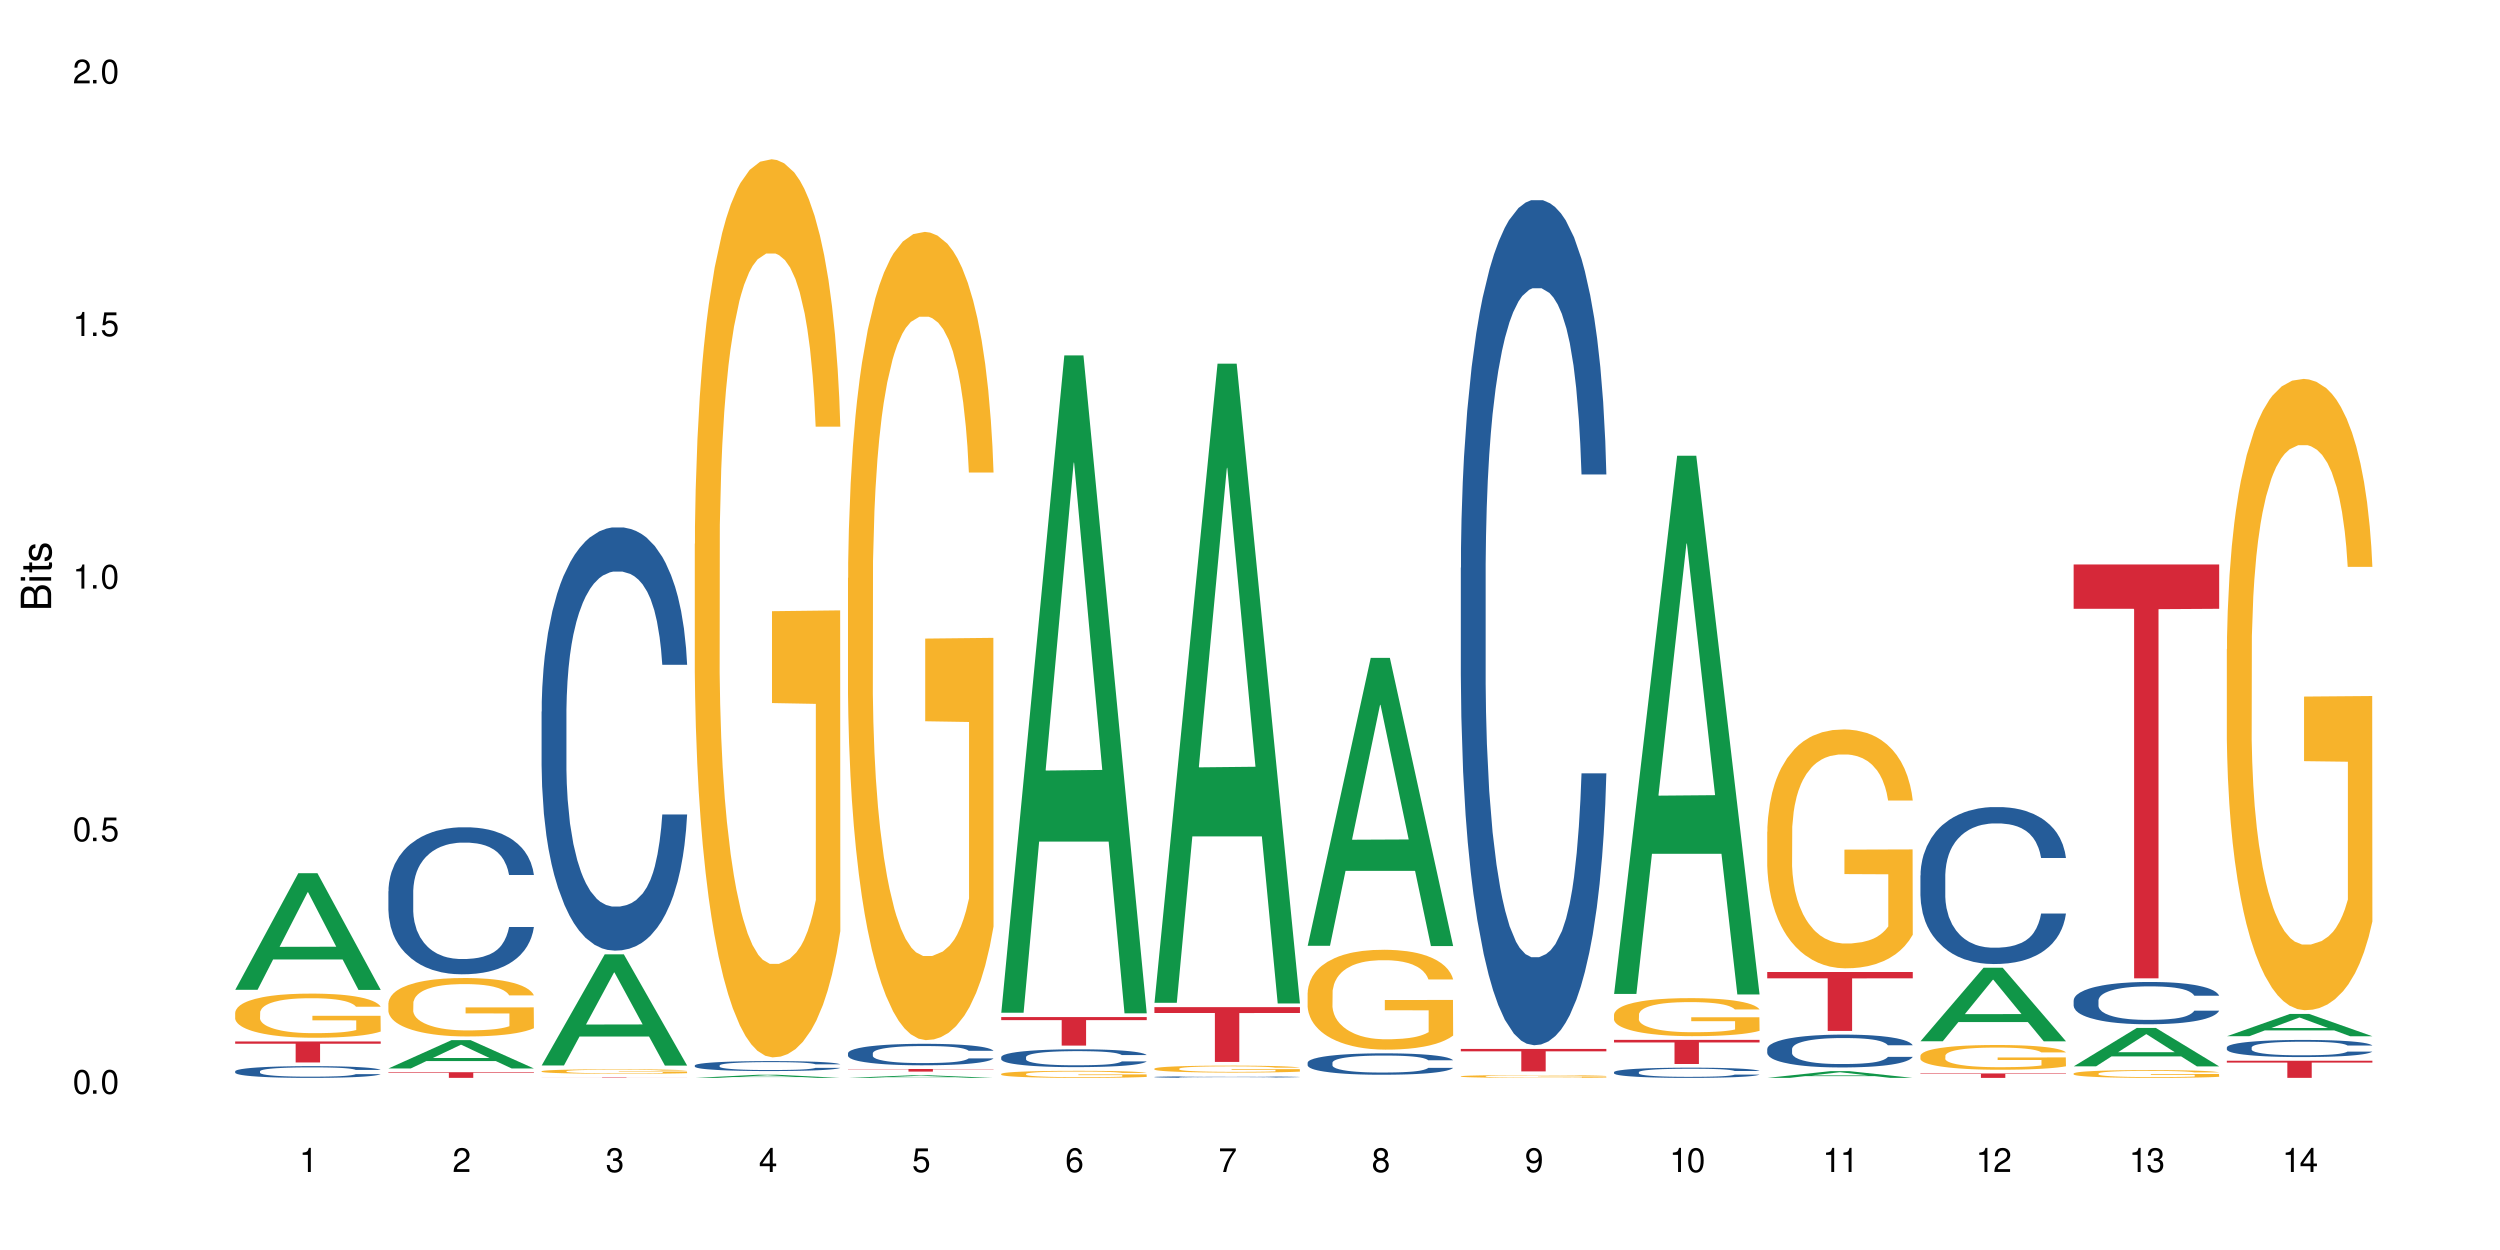 <?xml version="1.0" encoding="UTF-8"?>
<svg xmlns="http://www.w3.org/2000/svg" xmlns:xlink="http://www.w3.org/1999/xlink" width="720" height="360" viewBox="0 0 720 360">
<defs>
<g>
<g id="glyph-0-0">
</g>
<g id="glyph-0-1">
<path d="M 2.641 -6.938 C 2 -6.938 1.422 -6.656 1.078 -6.172 C 0.641 -5.562 0.406 -4.641 0.406 -3.359 C 0.406 -1.016 1.188 0.219 2.641 0.219 C 4.078 0.219 4.859 -1.016 4.859 -3.297 C 4.859 -4.641 4.656 -5.547 4.203 -6.172 C 3.844 -6.656 3.281 -6.938 2.641 -6.938 Z M 2.641 -6.188 C 3.547 -6.188 4 -5.25 4 -3.375 C 4 -1.406 3.562 -0.484 2.625 -0.484 C 1.734 -0.484 1.281 -1.438 1.281 -3.344 C 1.281 -5.25 1.734 -6.188 2.641 -6.188 Z M 2.641 -6.188 "/>
</g>
<g id="glyph-0-2">
<path d="M 1.828 -1 L 0.828 -1 L 0.828 0 L 1.828 0 Z M 1.828 -1 "/>
</g>
<g id="glyph-0-3">
<path d="M 4.562 -6.797 L 1.062 -6.797 L 0.547 -3.094 L 1.328 -3.094 C 1.719 -3.562 2.047 -3.734 2.578 -3.734 C 3.484 -3.734 4.062 -3.109 4.062 -2.094 C 4.062 -1.125 3.484 -0.531 2.578 -0.531 C 1.828 -0.531 1.375 -0.906 1.188 -1.672 L 0.328 -1.672 C 0.453 -1.109 0.547 -0.844 0.75 -0.594 C 1.125 -0.078 1.828 0.219 2.594 0.219 C 3.969 0.219 4.922 -0.781 4.922 -2.219 C 4.922 -3.562 4.031 -4.484 2.719 -4.484 C 2.25 -4.484 1.859 -4.359 1.469 -4.062 L 1.734 -5.969 L 4.562 -5.969 Z M 4.562 -6.797 "/>
</g>
<g id="glyph-0-4">
<path d="M 2.484 -4.938 L 2.484 0 L 3.328 0 L 3.328 -6.938 L 2.766 -6.938 C 2.469 -5.875 2.281 -5.734 0.984 -5.562 L 0.984 -4.938 Z M 2.484 -4.938 "/>
</g>
<g id="glyph-0-5">
<path d="M 4.859 -0.828 L 1.281 -0.828 C 1.359 -1.406 1.672 -1.781 2.5 -2.281 L 3.469 -2.828 C 4.406 -3.344 4.906 -4.062 4.906 -4.906 C 4.906 -5.484 4.672 -6.031 4.266 -6.406 C 3.859 -6.766 3.375 -6.938 2.719 -6.938 C 1.859 -6.938 1.219 -6.625 0.844 -6.031 C 0.609 -5.672 0.5 -5.234 0.484 -4.531 L 1.328 -4.531 C 1.359 -5.016 1.406 -5.281 1.531 -5.516 C 1.75 -5.938 2.188 -6.203 2.703 -6.203 C 3.469 -6.203 4.031 -5.641 4.031 -4.891 C 4.031 -4.344 3.719 -3.859 3.125 -3.516 L 2.234 -3 C 0.812 -2.172 0.406 -1.531 0.328 -0.016 L 4.859 -0.016 Z M 4.859 -0.828 "/>
</g>
<g id="glyph-0-6">
<path d="M 2.125 -3.188 L 2.578 -3.188 C 3.5 -3.188 3.984 -2.766 3.984 -1.922 C 3.984 -1.062 3.469 -0.531 2.594 -0.531 C 1.656 -0.531 1.203 -1 1.156 -2.016 L 0.312 -2.016 C 0.344 -1.453 0.438 -1.094 0.609 -0.781 C 0.953 -0.109 1.625 0.219 2.547 0.219 C 3.953 0.219 4.859 -0.625 4.859 -1.938 C 4.859 -2.828 4.516 -3.297 3.703 -3.594 C 4.344 -3.844 4.656 -4.328 4.656 -5.031 C 4.656 -6.219 3.875 -6.938 2.578 -6.938 C 1.203 -6.938 0.484 -6.172 0.453 -4.703 L 1.297 -4.703 C 1.312 -5.125 1.344 -5.359 1.453 -5.578 C 1.641 -5.969 2.062 -6.203 2.594 -6.203 C 3.344 -6.203 3.797 -5.75 3.797 -5 C 3.797 -4.516 3.609 -4.219 3.25 -4.047 C 3.016 -3.953 2.703 -3.922 2.125 -3.906 Z M 2.125 -3.188 "/>
</g>
<g id="glyph-0-7">
<path d="M 3.141 -1.672 L 3.141 0 L 3.984 0 L 3.984 -1.672 L 4.984 -1.672 L 4.984 -2.438 L 3.984 -2.438 L 3.984 -6.938 L 3.359 -6.938 L 0.266 -2.578 L 0.266 -1.672 Z M 3.141 -2.438 L 1 -2.438 L 3.141 -5.5 Z M 3.141 -2.438 "/>
</g>
<g id="glyph-0-8">
<path d="M 4.781 -5.125 C 4.609 -6.266 3.891 -6.938 2.844 -6.938 C 2.094 -6.938 1.422 -6.578 1.031 -5.953 C 0.594 -5.266 0.406 -4.422 0.406 -3.172 C 0.406 -2 0.578 -1.25 0.984 -0.641 C 1.359 -0.078 1.953 0.219 2.703 0.219 C 3.984 0.219 4.922 -0.75 4.922 -2.094 C 4.922 -3.375 4.062 -4.281 2.844 -4.281 C 2.172 -4.281 1.641 -4.031 1.281 -3.516 C 1.281 -5.234 1.828 -6.188 2.797 -6.188 C 3.391 -6.188 3.797 -5.797 3.938 -5.125 Z M 2.734 -3.531 C 3.547 -3.531 4.062 -2.953 4.062 -2.031 C 4.062 -1.156 3.484 -0.531 2.703 -0.531 C 1.922 -0.531 1.328 -1.188 1.328 -2.078 C 1.328 -2.938 1.906 -3.531 2.734 -3.531 Z M 2.734 -3.531 "/>
</g>
<g id="glyph-0-9">
<path d="M 4.984 -6.797 L 0.438 -6.797 L 0.438 -5.969 L 4.109 -5.969 C 2.5 -3.656 1.828 -2.234 1.328 0 L 2.219 0 C 2.594 -2.172 3.453 -4.047 4.984 -6.094 Z M 4.984 -6.797 "/>
</g>
<g id="glyph-0-10">
<path d="M 3.75 -3.656 C 4.469 -4.094 4.688 -4.438 4.688 -5.078 C 4.688 -6.172 3.844 -6.938 2.641 -6.938 C 1.438 -6.938 0.594 -6.172 0.594 -5.094 C 0.594 -4.438 0.812 -4.094 1.516 -3.656 C 0.734 -3.266 0.359 -2.703 0.359 -1.922 C 0.359 -0.656 1.281 0.219 2.641 0.219 C 3.984 0.219 4.922 -0.656 4.922 -1.922 C 4.922 -2.703 4.531 -3.266 3.75 -3.656 Z M 2.641 -6.188 C 3.359 -6.188 3.812 -5.75 3.812 -5.062 C 3.812 -4.406 3.344 -3.984 2.641 -3.984 C 1.922 -3.984 1.453 -4.406 1.453 -5.078 C 1.453 -5.75 1.922 -6.188 2.641 -6.188 Z M 2.641 -3.266 C 3.484 -3.266 4.062 -2.719 4.062 -1.906 C 4.062 -1.078 3.484 -0.531 2.625 -0.531 C 1.797 -0.531 1.219 -1.094 1.219 -1.906 C 1.219 -2.719 1.781 -3.266 2.641 -3.266 Z M 2.641 -3.266 "/>
</g>
<g id="glyph-0-11">
<path d="M 0.516 -1.578 C 0.672 -0.453 1.406 0.219 2.438 0.219 C 3.188 0.219 3.859 -0.141 4.266 -0.766 C 4.688 -1.453 4.891 -2.297 4.891 -3.547 C 4.891 -4.719 4.703 -5.453 4.312 -6.078 C 3.938 -6.641 3.344 -6.938 2.594 -6.938 C 1.297 -6.938 0.359 -5.969 0.359 -4.625 C 0.359 -3.344 1.234 -2.453 2.453 -2.453 C 3.094 -2.453 3.578 -2.672 4.016 -3.203 C 4 -1.484 3.469 -0.531 2.5 -0.531 C 1.906 -0.531 1.484 -0.906 1.359 -1.578 Z M 2.578 -6.203 C 3.375 -6.203 3.969 -5.531 3.969 -4.641 C 3.969 -3.797 3.391 -3.188 2.547 -3.188 C 1.734 -3.188 1.234 -3.766 1.234 -4.688 C 1.234 -5.562 1.797 -6.203 2.578 -6.203 Z M 2.578 -6.203 "/>
</g>
<g id="glyph-1-0">
</g>
<g id="glyph-1-1">
<path d="M 0 -0.953 L 0 -4.891 C 0 -5.719 -0.234 -6.344 -0.734 -6.797 C -1.188 -7.234 -1.812 -7.469 -2.5 -7.469 C -3.547 -7.469 -4.188 -7 -4.625 -5.875 C -4.984 -6.688 -5.625 -7.094 -6.531 -7.094 C -7.172 -7.094 -7.734 -6.859 -8.141 -6.391 C -8.562 -5.922 -8.75 -5.344 -8.75 -4.5 L -8.75 -0.953 Z M -4.984 -2.062 L -7.766 -2.062 L -7.766 -4.219 C -7.766 -4.844 -7.688 -5.203 -7.453 -5.5 C -7.219 -5.812 -6.859 -5.969 -6.375 -5.969 C -5.891 -5.969 -5.531 -5.812 -5.297 -5.5 C -5.062 -5.203 -4.984 -4.844 -4.984 -4.219 Z M -0.984 -2.062 L -4 -2.062 L -4 -4.781 C -4 -5.766 -3.438 -6.359 -2.484 -6.359 C -1.547 -6.359 -0.984 -5.766 -0.984 -4.781 Z M -0.984 -2.062 "/>
</g>
<g id="glyph-1-2">
<path d="M -6.281 -1.797 L -6.281 -0.797 L 0 -0.797 L 0 -1.797 Z M -8.75 -1.797 L -8.75 -0.797 L -7.484 -0.797 L -7.484 -1.797 Z M -8.75 -1.797 "/>
</g>
<g id="glyph-1-3">
<path d="M -6.281 -3.047 L -6.281 -2.016 L -8.016 -2.016 L -8.016 -1.016 L -6.281 -1.016 L -6.281 -0.172 L -5.469 -0.172 L -5.469 -1.016 L -0.719 -1.016 C -0.078 -1.016 0.281 -1.453 0.281 -2.234 C 0.281 -2.5 0.25 -2.719 0.188 -3.047 L -0.641 -3.047 C -0.609 -2.906 -0.594 -2.766 -0.594 -2.562 C -0.594 -2.141 -0.719 -2.016 -1.156 -2.016 L -5.469 -2.016 L -5.469 -3.047 Z M -6.281 -3.047 "/>
</g>
<g id="glyph-1-4">
<path d="M -4.531 -5.25 C -5.766 -5.25 -6.469 -4.422 -6.469 -2.969 C -6.469 -1.516 -5.719 -0.562 -4.547 -0.562 C -3.562 -0.562 -3.094 -1.062 -2.734 -2.562 L -2.516 -3.484 C -2.344 -4.188 -2.094 -4.469 -1.641 -4.469 C -1.047 -4.469 -0.641 -3.875 -0.641 -3 C -0.641 -2.453 -0.797 -2 -1.062 -1.75 C -1.25 -1.594 -1.422 -1.531 -1.875 -1.469 L -1.875 -0.406 C -0.422 -0.453 0.281 -1.266 0.281 -2.922 C 0.281 -4.5 -0.5 -5.516 -1.719 -5.516 C -2.656 -5.516 -3.172 -4.984 -3.469 -3.734 L -3.703 -2.766 C -3.891 -1.953 -4.156 -1.609 -4.594 -1.609 C -5.188 -1.609 -5.547 -2.125 -5.547 -2.938 C -5.547 -3.75 -5.203 -4.172 -4.531 -4.203 Z M -4.531 -5.25 "/>
</g>
</g>
</defs>
<rect x="-72" y="-36" width="864" height="432" fill="rgb(100%, 100%, 100%)" fill-opacity="1"/>
<path fill-rule="nonzero" fill="rgb(6.275%, 58.824%, 28.235%)" fill-opacity="1" d="M 67.73 285.062 L 67.777 285.031 L 85.914 251.48 L 91.422 251.48 L 109.648 285.094 L 103.242 285.094 L 98.676 276.32 L 78.656 276.32 L 74.18 285.062 L 67.73 285.062 L 80.582 272.691 L 96.84 272.66 L 88.734 256.973 L 88.645 256.941 L 88.555 257.035 L 80.539 272.66 L 80.582 272.691 Z M 67.73 285.062 "/>
<path fill-rule="nonzero" fill="rgb(14.51%, 36.078%, 60%)" fill-opacity="1" d="M 67.73 308.523 L 67.781 308.52 L 67.781 308.445 L 67.934 308.328 L 68.293 308.18 L 68.652 308.078 L 69.57 307.895 L 70.848 307.719 L 72.18 307.582 L 73.148 307.504 L 74.02 307.441 L 76.012 307.324 L 77.289 307.266 L 78.672 307.215 L 80.355 307.16 L 81.582 307.133 L 84.344 307.082 L 86.391 307.059 L 87.973 307.051 L 91.398 307.051 L 93.441 307.062 L 94.926 307.078 L 96.562 307.102 L 97.941 307.133 L 100.344 307.199 L 102.492 307.285 L 103.461 307.336 L 104.996 307.43 L 106.172 307.523 L 106.988 307.605 L 107.91 307.719 L 108.727 307.859 L 109.34 308.016 L 109.648 308.148 L 102.492 308.148 L 102.133 308.023 L 101.723 307.93 L 100.957 307.801 L 100.191 307.711 L 99.117 307.621 L 98.145 307.562 L 96.816 307.504 L 95.641 307.469 L 94.414 307.441 L 93.238 307.422 L 90.988 307.402 L 88.383 307.402 L 87.41 307.41 L 85.418 307.434 L 84.344 307.457 L 82.812 307.5 L 81.738 307.539 L 80.461 307.602 L 79.59 307.652 L 78.516 307.734 L 77.75 307.805 L 76.883 307.906 L 76.371 307.984 L 75.91 308.07 L 75.5 308.172 L 75.195 308.281 L 74.988 308.395 L 74.887 308.508 L 74.887 308.988 L 74.988 309.098 L 75.246 309.227 L 75.91 309.418 L 76.883 309.582 L 78.004 309.711 L 79.078 309.805 L 79.691 309.848 L 80.512 309.895 L 81.789 309.957 L 83.629 310.02 L 84.703 310.043 L 86.34 310.07 L 88.023 310.082 L 90.273 310.082 L 92.27 310.07 L 93.598 310.055 L 94.977 310.027 L 96.867 309.977 L 98.043 309.926 L 99.066 309.867 L 99.832 309.809 L 100.344 309.758 L 101.109 309.664 L 101.723 309.559 L 102.184 309.449 L 102.492 309.344 L 109.648 309.344 L 109.34 309.469 L 108.883 309.59 L 108.422 309.68 L 107.707 309.789 L 106.887 309.883 L 105.711 309.992 L 104.742 310.062 L 103.461 310.141 L 102.285 310.199 L 101.008 310.25 L 99.117 310.312 L 97.891 310.344 L 96.562 310.371 L 94.977 310.398 L 92.984 310.418 L 90.836 310.43 L 88.844 310.434 L 86.695 310.426 L 85.109 310.414 L 83.016 310.387 L 80.41 310.332 L 78.516 310.273 L 77.035 310.215 L 75.758 310.152 L 74.324 310.07 L 72.484 309.934 L 71.359 309.828 L 70.594 309.742 L 69.723 309.621 L 69.109 309.512 L 68.395 309.34 L 67.883 309.121 L 67.73 308.949 Z M 67.73 308.523 "/>
<path fill-rule="nonzero" fill="rgb(96.863%, 70.196%, 16.863%)" fill-opacity="1" d="M 67.73 291.605 L 67.781 291.594 L 67.781 291.359 L 67.988 290.836 L 68.496 290.117 L 69.164 289.523 L 69.879 289.059 L 70.34 288.816 L 71.105 288.469 L 71.77 288.211 L 73.457 287.691 L 75.602 287.203 L 76.777 286.992 L 78.109 286.797 L 80 286.574 L 80.867 286.492 L 83.527 286.309 L 86.543 286.191 L 89.863 286.156 L 91.398 286.168 L 93.496 286.215 L 96.355 286.344 L 97.992 286.457 L 99.27 286.574 L 100.602 286.727 L 102.234 286.957 L 103.77 287.238 L 104.996 287.516 L 106.223 287.863 L 107.246 288.234 L 108.113 288.641 L 108.883 289.129 L 109.34 289.535 L 109.648 289.941 L 102.543 289.941 L 102.133 289.535 L 101.672 289.223 L 100.906 288.84 L 100.141 288.562 L 99.375 288.34 L 97.941 288.039 L 96.715 287.852 L 95.18 287.691 L 93.699 287.586 L 92.012 287.516 L 90.988 287.492 L 88.281 287.492 L 85.828 287.574 L 84.395 287.668 L 83.375 287.758 L 81.941 287.934 L 81.074 288.074 L 80.562 288.164 L 79.027 288.527 L 78.004 288.852 L 77.445 289.07 L 76.727 289.422 L 76.215 289.734 L 75.652 290.199 L 75.348 290.547 L 74.938 291.336 L 74.887 293.426 L 75.039 293.867 L 75.348 294.344 L 75.758 294.762 L 76.371 295.203 L 76.984 295.543 L 78.059 295.996 L 78.977 296.297 L 79.691 296.492 L 81.074 296.809 L 81.637 296.914 L 82.965 297.121 L 84.344 297.285 L 86.031 297.422 L 87.309 297.492 L 89.355 297.551 L 91.961 297.551 L 95.027 297.48 L 96.969 297.387 L 98.301 297.297 L 99.168 297.215 L 100.242 297.086 L 101.008 296.969 L 101.723 296.844 L 102.594 296.645 L 102.594 293.867 L 89.969 293.855 L 89.969 292.555 L 109.598 292.543 L 109.648 297.086 L 108.574 297.398 L 107.246 297.703 L 105.969 297.934 L 104.637 298.133 L 102.746 298.352 L 101.215 298.492 L 98.863 298.656 L 96.715 298.758 L 94.465 298.828 L 92.473 298.863 L 90.121 298.875 L 88.023 298.852 L 85.777 298.781 L 83.988 298.688 L 82.352 298.574 L 80.715 298.422 L 78.672 298.18 L 77.34 297.98 L 75.961 297.738 L 74.582 297.445 L 73.355 297.133 L 72.535 296.891 L 71.719 296.609 L 70.848 296.262 L 70.031 295.867 L 69.418 295.508 L 68.855 295.102 L 68.445 294.719 L 68.039 294.195 L 67.832 293.777 L 67.73 293.414 Z M 67.73 291.605 "/>
<path fill-rule="nonzero" fill="rgb(83.922%, 15.686%, 22.353%)" fill-opacity="1" d="M 67.73 299.938 L 109.648 299.938 L 109.648 300.586 L 92.18 300.59 L 92.18 305.988 L 85.148 305.988 L 85.148 300.598 L 85.047 300.586 L 67.73 300.586 Z M 67.73 299.938 "/>
<path fill-rule="nonzero" fill="rgb(6.275%, 58.824%, 28.235%)" fill-opacity="1" d="M 111.855 307.715 L 111.898 307.707 L 130.035 299.562 L 135.543 299.562 L 153.77 307.723 L 147.367 307.723 L 142.801 305.594 L 122.781 305.594 L 118.301 307.715 L 111.855 307.715 L 124.707 304.711 L 140.961 304.703 L 132.855 300.898 L 132.766 300.891 L 132.68 300.91 L 124.66 304.703 L 124.707 304.711 Z M 111.855 307.715 "/>
<path fill-rule="nonzero" fill="rgb(14.51%, 36.078%, 60%)" fill-opacity="1" d="M 111.855 256.691 L 111.906 256.652 L 111.906 255.723 L 112.059 254.254 L 112.418 252.395 L 112.773 251.121 L 113.695 248.836 L 114.973 246.633 L 116.301 244.93 L 117.273 243.922 L 118.141 243.148 L 120.137 241.719 L 121.414 240.98 L 122.793 240.324 L 124.48 239.668 L 125.707 239.281 L 128.469 238.66 L 130.512 238.391 L 132.098 238.273 L 135.523 238.273 L 137.566 238.43 L 139.047 238.621 L 140.684 238.93 L 142.066 239.281 L 144.469 240.129 L 146.613 241.215 L 147.586 241.832 L 149.117 243.031 L 150.293 244.191 L 151.113 245.199 L 152.031 246.633 L 152.852 248.371 L 153.465 250.344 L 153.77 252.008 L 146.613 252.008 L 146.258 250.461 L 145.848 249.262 L 145.082 247.676 L 144.312 246.555 L 143.242 245.43 L 142.27 244.695 L 140.941 243.961 L 139.766 243.496 L 138.539 243.148 L 137.363 242.918 L 135.113 242.684 L 132.504 242.684 L 131.535 242.762 L 129.539 243.07 L 128.469 243.344 L 126.934 243.883 L 125.859 244.387 L 124.582 245.16 L 123.715 245.82 L 122.641 246.824 L 121.875 247.715 L 121.004 248.992 L 120.492 249.957 L 120.031 251.043 L 119.625 252.32 L 119.316 253.672 L 119.113 255.105 L 119.012 256.496 L 119.012 262.496 L 119.113 263.887 L 119.367 265.512 L 120.031 267.871 L 121.004 269.922 L 122.129 271.547 L 123.203 272.711 L 123.816 273.25 L 124.633 273.871 L 125.91 274.645 L 127.75 275.418 L 128.824 275.727 L 130.461 276.035 L 132.148 276.191 L 134.398 276.191 L 136.391 276.035 L 137.719 275.844 L 139.102 275.535 L 140.992 274.875 L 142.168 274.258 L 143.188 273.523 L 143.957 272.785 L 144.469 272.168 L 145.234 270.969 L 145.848 269.652 L 146.309 268.297 L 146.613 266.984 L 153.77 266.984 L 153.465 268.531 L 153.004 270.039 L 152.543 271.16 L 151.828 272.516 L 151.012 273.715 L 149.836 275.07 L 148.863 275.961 L 147.586 276.926 L 146.41 277.66 L 145.133 278.32 L 143.242 279.094 L 142.012 279.48 L 140.684 279.828 L 139.102 280.137 L 137.105 280.41 L 134.961 280.562 L 132.965 280.602 L 130.82 280.523 L 129.234 280.371 L 127.137 280.023 L 124.531 279.324 L 122.641 278.59 L 121.156 277.855 L 119.879 277.082 L 118.449 276.035 L 116.609 274.336 L 115.484 273.02 L 114.715 271.934 L 113.848 270.426 L 113.234 269.07 L 112.52 266.906 L 112.008 264.16 L 111.855 262.031 Z M 111.855 256.691 "/>
<path fill-rule="nonzero" fill="rgb(96.863%, 70.196%, 16.863%)" fill-opacity="1" d="M 111.855 288.875 L 111.906 288.859 L 111.906 288.555 L 112.109 287.859 L 112.621 286.906 L 113.285 286.125 L 114 285.508 L 114.461 285.188 L 115.227 284.723 L 115.891 284.387 L 117.578 283.695 L 119.727 283.047 L 120.902 282.773 L 122.23 282.512 L 124.121 282.219 L 124.992 282.109 L 127.648 281.863 L 130.664 281.711 L 133.988 281.664 L 135.523 281.68 L 137.617 281.742 L 140.48 281.91 L 142.117 282.066 L 143.395 282.219 L 144.723 282.418 L 146.359 282.727 L 147.891 283.094 L 149.117 283.465 L 150.348 283.926 L 151.367 284.418 L 152.238 284.957 L 153.004 285.602 L 153.465 286.141 L 153.77 286.676 L 146.664 286.676 L 146.258 286.141 L 145.797 285.723 L 145.031 285.215 L 144.262 284.848 L 143.496 284.555 L 142.066 284.156 L 140.84 283.91 L 139.305 283.695 L 137.82 283.555 L 136.137 283.465 L 135.113 283.434 L 132.402 283.434 L 129.949 283.539 L 128.52 283.664 L 127.496 283.785 L 126.066 284.016 L 125.195 284.203 L 124.684 284.324 L 123.152 284.801 L 122.129 285.23 L 121.566 285.523 L 120.852 285.984 L 120.34 286.402 L 119.777 287.016 L 119.469 287.477 L 119.062 288.523 L 119.012 291.289 L 119.164 291.875 L 119.469 292.504 L 119.879 293.059 L 120.492 293.641 L 121.105 294.09 L 122.18 294.688 L 123.102 295.086 L 123.816 295.348 L 125.195 295.766 L 125.758 295.902 L 127.086 296.18 L 128.469 296.395 L 130.152 296.578 L 131.434 296.672 L 133.477 296.75 L 136.082 296.75 L 139.152 296.656 L 141.094 296.531 L 142.422 296.41 L 143.293 296.301 L 144.363 296.133 L 145.133 295.98 L 145.848 295.809 L 146.715 295.551 L 146.715 291.875 L 134.09 291.859 L 134.09 290.137 L 153.719 290.121 L 153.77 296.133 L 152.699 296.547 L 151.367 296.949 L 150.09 297.254 L 148.762 297.516 L 146.871 297.809 L 145.336 297.992 L 142.984 298.211 L 140.84 298.348 L 138.59 298.441 L 136.594 298.484 L 134.242 298.5 L 132.148 298.469 L 129.898 298.379 L 128.109 298.254 L 126.473 298.102 L 124.84 297.902 L 122.793 297.578 L 121.465 297.316 L 120.082 296.996 L 118.703 296.609 L 117.477 296.195 L 116.66 295.871 L 115.84 295.504 L 114.973 295.043 L 114.152 294.52 L 113.539 294.043 L 112.98 293.504 L 112.57 292.996 L 112.16 292.305 L 111.957 291.75 L 111.855 291.273 Z M 111.855 288.875 "/>
<path fill-rule="nonzero" fill="rgb(83.922%, 15.686%, 22.353%)" fill-opacity="1" d="M 111.855 308.785 L 153.77 308.785 L 153.77 308.961 L 136.301 308.961 L 136.301 310.434 L 129.273 310.434 L 129.273 308.965 L 129.172 308.961 L 111.855 308.961 Z M 111.855 308.785 "/>
<path fill-rule="nonzero" fill="rgb(6.275%, 58.824%, 28.235%)" fill-opacity="1" d="M 155.977 306.855 L 156.023 306.828 L 174.16 274.852 L 179.668 274.852 L 197.895 306.887 L 191.488 306.887 L 186.922 298.523 L 166.902 298.523 L 162.426 306.855 L 155.977 306.855 L 168.828 295.066 L 185.086 295.035 L 176.98 280.086 L 176.891 280.055 L 176.801 280.145 L 168.785 295.035 L 168.828 295.066 Z M 155.977 306.855 "/>
<path fill-rule="nonzero" fill="rgb(14.51%, 36.078%, 60%)" fill-opacity="1" d="M 155.977 204.941 L 156.027 204.832 L 156.027 202.156 L 156.18 197.922 L 156.539 192.574 L 156.898 188.898 L 157.816 182.328 L 159.094 175.977 L 160.426 171.074 L 161.395 168.18 L 162.266 165.949 L 164.258 161.828 L 165.535 159.711 L 166.918 157.816 L 168.602 155.926 L 169.828 154.809 L 172.59 153.027 L 174.637 152.246 L 176.219 151.914 L 179.645 151.914 L 181.688 152.359 L 183.172 152.918 L 184.809 153.809 L 186.188 154.809 L 188.59 157.262 L 190.738 160.379 L 191.707 162.164 L 193.242 165.617 L 194.418 168.957 L 195.234 171.855 L 196.156 175.977 L 196.973 180.988 L 197.586 186.672 L 197.895 191.461 L 190.738 191.461 L 190.379 187.004 L 189.969 183.551 L 189.203 178.984 L 188.438 175.754 L 187.363 172.523 L 186.391 170.406 L 185.062 168.289 L 183.887 166.953 L 182.66 165.949 L 181.484 165.281 L 179.234 164.613 L 176.629 164.613 L 175.656 164.836 L 173.664 165.727 L 172.59 166.508 L 171.059 168.066 L 169.984 169.516 L 168.707 171.742 L 167.836 173.637 L 166.762 176.535 L 165.996 179.098 L 165.129 182.773 L 164.617 185.559 L 164.156 188.676 L 163.746 192.352 L 163.441 196.254 L 163.234 200.375 L 163.133 204.383 L 163.133 221.652 L 163.234 225.664 L 163.492 230.34 L 164.156 237.137 L 165.129 243.043 L 166.25 247.719 L 167.324 251.062 L 167.938 252.621 L 168.758 254.406 L 170.035 256.633 L 171.875 258.859 L 172.949 259.754 L 174.582 260.645 L 176.27 261.09 L 178.52 261.09 L 180.512 260.645 L 181.844 260.086 L 183.223 259.195 L 185.113 257.301 L 186.289 255.52 L 187.312 253.402 L 188.078 251.285 L 188.59 249.504 L 189.355 246.051 L 189.969 242.262 L 190.43 238.363 L 190.738 234.574 L 197.895 234.574 L 197.586 239.031 L 197.129 243.375 L 196.668 246.605 L 195.953 250.504 L 195.133 253.961 L 193.957 257.859 L 192.988 260.422 L 191.707 263.207 L 190.531 265.32 L 189.254 267.215 L 187.363 269.445 L 186.137 270.559 L 184.809 271.562 L 183.223 272.453 L 181.23 273.23 L 179.082 273.676 L 177.09 273.789 L 174.941 273.566 L 173.355 273.121 L 171.262 272.117 L 168.652 270.113 L 166.762 267.996 L 165.281 265.879 L 164.004 263.652 L 162.57 260.645 L 160.73 255.742 L 159.605 251.953 L 158.84 248.836 L 157.969 244.488 L 157.355 240.59 L 156.641 234.352 L 156.129 226.441 L 155.977 220.316 Z M 155.977 204.941 "/>
<path fill-rule="nonzero" fill="rgb(96.863%, 70.196%, 16.863%)" fill-opacity="1" d="M 155.977 308.508 L 156.027 308.508 L 156.027 308.484 L 156.234 308.43 L 156.742 308.355 L 157.41 308.293 L 158.125 308.246 L 158.582 308.223 L 159.352 308.188 L 160.016 308.16 L 161.703 308.105 L 163.848 308.059 L 165.023 308.035 L 166.355 308.016 L 168.246 307.992 L 169.113 307.984 L 171.773 307.965 L 174.789 307.953 L 178.109 307.949 L 179.645 307.953 L 181.742 307.957 L 184.602 307.969 L 186.238 307.98 L 187.516 307.992 L 188.848 308.008 L 190.48 308.031 L 192.016 308.062 L 193.242 308.09 L 194.469 308.125 L 195.492 308.164 L 196.359 308.203 L 197.129 308.254 L 197.586 308.297 L 197.895 308.336 L 190.789 308.336 L 190.379 308.297 L 189.918 308.266 L 189.152 308.227 L 188.387 308.195 L 187.617 308.172 L 186.188 308.145 L 184.961 308.125 L 183.426 308.105 L 181.945 308.098 L 180.258 308.09 L 179.234 308.086 L 176.527 308.086 L 174.074 308.094 L 172.641 308.105 L 171.617 308.113 L 170.188 308.133 L 169.32 308.145 L 167.273 308.191 L 166.25 308.227 L 165.688 308.25 L 164.973 308.285 L 164.461 308.316 L 163.898 308.363 L 163.594 308.398 L 163.184 308.48 L 163.133 308.695 L 163.285 308.738 L 163.594 308.789 L 164.004 308.832 L 164.617 308.875 L 165.23 308.91 L 166.305 308.957 L 167.223 308.988 L 167.938 309.008 L 169.32 309.039 L 169.883 309.051 L 171.211 309.07 L 172.59 309.09 L 174.277 309.102 L 175.555 309.109 L 177.602 309.117 L 180.207 309.117 L 183.273 309.109 L 185.215 309.098 L 186.547 309.09 L 187.414 309.082 L 188.488 309.07 L 189.254 309.059 L 189.969 309.043 L 190.84 309.023 L 190.84 308.738 L 178.215 308.738 L 178.215 308.605 L 197.844 308.605 L 197.895 309.07 L 196.82 309.102 L 195.492 309.133 L 194.215 309.156 L 192.883 309.176 L 190.992 309.199 L 189.461 309.211 L 187.109 309.23 L 184.961 309.238 L 182.711 309.246 L 180.719 309.25 L 176.27 309.25 L 174.023 309.242 L 172.234 309.234 L 170.598 309.223 L 168.961 309.207 L 166.918 309.18 L 165.586 309.16 L 164.207 309.137 L 162.828 309.105 L 161.602 309.074 L 160.781 309.047 L 159.965 309.02 L 159.094 308.984 L 158.277 308.945 L 157.664 308.906 L 157.102 308.867 L 156.691 308.824 L 156.285 308.773 L 156.078 308.73 L 155.977 308.691 Z M 155.977 308.508 "/>
<path fill-rule="nonzero" fill="rgb(83.922%, 15.686%, 22.353%)" fill-opacity="1" d="M 155.977 310.312 L 197.895 310.312 L 197.895 310.328 L 180.426 310.328 L 180.426 310.434 L 173.395 310.434 L 173.395 310.328 L 155.977 310.328 Z M 155.977 310.312 "/>
<path fill-rule="nonzero" fill="rgb(6.275%, 58.824%, 28.235%)" fill-opacity="1" d="M 200.102 310.434 L 200.145 310.434 L 218.281 309.527 L 223.789 309.527 L 242.016 310.434 L 235.613 310.434 L 231.047 310.199 L 211.027 310.199 L 206.547 310.434 L 200.102 310.434 L 212.953 310.102 L 229.207 310.098 L 221.102 309.676 L 221.012 309.676 L 220.926 309.68 L 212.906 310.098 L 212.953 310.102 Z M 200.102 310.434 "/>
<path fill-rule="nonzero" fill="rgb(14.51%, 36.078%, 60%)" fill-opacity="1" d="M 200.102 306.844 L 200.152 306.84 L 200.152 306.777 L 200.305 306.68 L 200.664 306.551 L 201.02 306.465 L 201.941 306.309 L 203.219 306.16 L 204.547 306.047 L 205.52 305.977 L 206.387 305.926 L 208.383 305.828 L 209.66 305.777 L 211.039 305.734 L 212.727 305.688 L 213.953 305.66 L 216.715 305.621 L 218.758 305.602 L 220.344 305.594 L 223.77 305.594 L 225.812 305.605 L 227.293 305.617 L 228.93 305.637 L 230.312 305.66 L 232.715 305.719 L 234.859 305.793 L 235.832 305.836 L 237.363 305.918 L 238.539 305.996 L 239.359 306.062 L 240.277 306.16 L 241.098 306.277 L 241.711 306.414 L 242.016 306.527 L 234.859 306.527 L 234.504 306.422 L 234.094 306.34 L 233.328 306.23 L 232.559 306.156 L 231.488 306.078 L 230.516 306.027 L 229.188 305.98 L 228.012 305.949 L 226.785 305.926 L 225.609 305.91 L 223.359 305.895 L 220.75 305.895 L 219.781 305.898 L 217.785 305.918 L 216.715 305.938 L 215.18 305.973 L 214.105 306.008 L 212.828 306.062 L 211.961 306.105 L 210.887 306.172 L 210.117 306.234 L 209.25 306.32 L 208.738 306.387 L 208.277 306.461 L 207.871 306.547 L 207.562 306.637 L 207.359 306.734 L 207.258 306.832 L 207.258 307.238 L 207.359 307.332 L 207.613 307.441 L 208.277 307.602 L 209.25 307.742 L 210.375 307.852 L 211.449 307.93 L 212.062 307.969 L 212.879 308.008 L 214.156 308.062 L 215.996 308.113 L 217.07 308.137 L 218.707 308.156 L 220.395 308.168 L 222.645 308.168 L 224.637 308.156 L 225.965 308.145 L 227.348 308.121 L 229.238 308.078 L 230.414 308.035 L 231.434 307.984 L 232.203 307.938 L 232.715 307.895 L 233.48 307.812 L 234.094 307.723 L 234.555 307.633 L 234.859 307.543 L 242.016 307.543 L 241.711 307.648 L 241.25 307.75 L 240.789 307.824 L 240.074 307.918 L 239.258 308 L 238.082 308.09 L 237.109 308.152 L 235.832 308.215 L 234.656 308.266 L 233.379 308.312 L 231.488 308.363 L 230.258 308.391 L 228.93 308.414 L 227.348 308.434 L 225.352 308.453 L 223.207 308.465 L 221.211 308.465 L 219.066 308.461 L 217.48 308.449 L 215.383 308.426 L 212.777 308.379 L 210.887 308.328 L 209.402 308.281 L 208.125 308.227 L 206.695 308.156 L 204.855 308.039 L 203.73 307.953 L 202.961 307.879 L 202.094 307.777 L 201.48 307.684 L 200.766 307.535 L 200.254 307.352 L 200.102 307.207 Z M 200.102 306.844 "/>
<path fill-rule="nonzero" fill="rgb(96.863%, 70.196%, 16.863%)" fill-opacity="1" d="M 200.102 156.652 L 200.152 156.418 L 200.152 151.691 L 200.355 141.062 L 200.867 126.414 L 201.531 114.367 L 202.246 104.918 L 202.707 99.957 L 203.473 92.871 L 204.137 87.676 L 205.824 77.043 L 207.973 67.121 L 209.148 62.871 L 210.477 58.855 L 212.367 54.367 L 213.238 52.711 L 215.895 48.934 L 218.91 46.57 L 222.234 45.863 L 223.77 46.098 L 225.863 47.043 L 228.727 49.641 L 230.363 52.004 L 231.641 54.367 L 232.969 57.438 L 234.605 62.16 L 236.137 67.832 L 237.363 73.5 L 238.594 80.586 L 239.613 88.148 L 240.484 96.414 L 241.25 106.336 L 241.711 114.605 L 242.016 122.871 L 234.91 122.871 L 234.504 114.605 L 234.043 108.227 L 233.277 100.43 L 232.508 94.762 L 231.742 90.273 L 230.312 84.133 L 229.082 80.352 L 227.551 77.043 L 226.066 74.918 L 224.383 73.5 L 223.359 73.027 L 220.648 73.027 L 218.195 74.684 L 216.766 76.57 L 215.742 78.461 L 214.312 82.004 L 213.441 84.84 L 212.93 86.73 L 211.398 94.051 L 210.375 100.668 L 209.812 105.156 L 209.098 112.242 L 208.586 118.621 L 208.023 128.07 L 207.715 135.156 L 207.309 151.219 L 207.258 193.742 L 207.41 202.719 L 207.715 212.402 L 208.125 220.906 L 208.738 229.883 L 209.352 236.734 L 210.426 245.945 L 211.348 252.09 L 212.062 256.105 L 213.441 262.48 L 214.004 264.609 L 215.332 268.859 L 216.715 272.168 L 218.398 275.004 L 219.68 276.418 L 221.723 277.602 L 224.328 277.602 L 227.398 276.184 L 229.34 274.293 L 230.668 272.402 L 231.539 270.75 L 232.609 268.152 L 233.379 265.789 L 234.094 263.191 L 234.961 259.176 L 234.961 202.719 L 222.336 202.48 L 222.336 176.023 L 241.965 175.785 L 242.016 268.152 L 240.941 274.531 L 239.613 280.672 L 238.336 285.395 L 237.008 289.414 L 235.117 293.902 L 233.582 296.734 L 231.23 300.043 L 229.082 302.168 L 226.836 303.586 L 224.84 304.293 L 222.488 304.531 L 220.395 304.059 L 218.145 302.641 L 216.355 300.75 L 214.719 298.391 L 213.082 295.316 L 211.039 290.355 L 209.711 286.34 L 208.328 281.379 L 206.949 275.477 L 205.723 269.098 L 204.906 264.137 L 204.086 258.465 L 203.219 251.379 L 202.398 243.348 L 201.785 236.023 L 201.223 227.758 L 200.816 219.961 L 200.406 209.332 L 200.203 200.828 L 200.102 193.504 Z M 200.102 156.652 "/>
<path fill-rule="nonzero" fill="rgb(6.275%, 58.824%, 28.235%)" fill-opacity="1" d="M 244.223 310.434 L 244.27 310.434 L 262.406 309.684 L 267.914 309.684 L 286.141 310.434 L 279.734 310.434 L 275.168 310.238 L 255.148 310.238 L 250.672 310.434 L 244.223 310.434 L 257.074 310.156 L 273.332 310.156 L 265.227 309.805 L 265.137 309.805 L 265.047 309.809 L 257.031 310.156 L 257.074 310.156 Z M 244.223 310.434 "/>
<path fill-rule="nonzero" fill="rgb(14.51%, 36.078%, 60%)" fill-opacity="1" d="M 244.223 303.312 L 244.273 303.309 L 244.273 303.172 L 244.426 302.957 L 244.785 302.684 L 245.145 302.5 L 246.062 302.164 L 247.34 301.844 L 248.672 301.594 L 249.641 301.445 L 250.512 301.332 L 252.504 301.125 L 253.781 301.016 L 255.164 300.918 L 256.848 300.824 L 258.074 300.766 L 260.836 300.676 L 262.883 300.637 L 264.465 300.621 L 267.891 300.621 L 269.934 300.645 L 271.418 300.672 L 273.055 300.715 L 274.434 300.766 L 276.836 300.891 L 278.984 301.051 L 279.953 301.141 L 281.488 301.316 L 282.664 301.484 L 283.48 301.633 L 284.402 301.844 L 285.219 302.098 L 285.832 302.387 L 286.141 302.629 L 278.984 302.629 L 278.625 302.402 L 278.215 302.227 L 277.449 301.996 L 276.684 301.832 L 275.609 301.668 L 274.637 301.559 L 273.309 301.453 L 272.133 301.383 L 270.906 301.332 L 269.73 301.301 L 267.48 301.266 L 264.875 301.266 L 263.902 301.277 L 261.91 301.32 L 260.836 301.359 L 259.305 301.441 L 258.23 301.516 L 256.953 301.629 L 256.082 301.723 L 255.008 301.871 L 254.242 302 L 253.371 302.188 L 252.863 302.328 L 252.402 302.488 L 251.992 302.672 L 251.688 302.871 L 251.48 303.082 L 251.379 303.285 L 251.379 304.16 L 251.48 304.363 L 251.738 304.602 L 252.402 304.949 L 253.371 305.246 L 254.496 305.484 L 255.57 305.656 L 256.184 305.734 L 257.004 305.824 L 258.281 305.938 L 260.121 306.051 L 261.195 306.094 L 262.828 306.141 L 264.516 306.164 L 266.766 306.164 L 268.758 306.141 L 270.09 306.113 L 271.469 306.066 L 273.359 305.973 L 274.535 305.879 L 275.559 305.773 L 276.324 305.664 L 276.836 305.574 L 277.602 305.398 L 278.215 305.207 L 278.676 305.008 L 278.984 304.816 L 286.141 304.816 L 285.832 305.043 L 285.371 305.266 L 284.914 305.43 L 284.195 305.625 L 283.379 305.801 L 282.203 306 L 281.23 306.129 L 279.953 306.27 L 278.777 306.379 L 277.5 306.477 L 275.609 306.586 L 274.383 306.645 L 273.055 306.695 L 271.469 306.742 L 269.477 306.781 L 267.328 306.801 L 265.336 306.809 L 263.188 306.797 L 261.602 306.773 L 259.508 306.723 L 256.898 306.621 L 255.008 306.516 L 253.527 306.406 L 252.25 306.293 L 250.816 306.141 L 248.977 305.891 L 247.852 305.699 L 247.086 305.543 L 246.215 305.32 L 245.602 305.121 L 244.887 304.805 L 244.375 304.406 L 244.223 304.094 Z M 244.223 303.312 "/>
<path fill-rule="nonzero" fill="rgb(96.863%, 70.196%, 16.863%)" fill-opacity="1" d="M 244.223 166.48 L 244.273 166.27 L 244.273 162.02 L 244.477 152.453 L 244.988 139.273 L 245.652 128.43 L 246.371 119.926 L 246.828 115.461 L 247.598 109.086 L 248.262 104.41 L 249.949 94.844 L 252.094 85.914 L 253.27 82.086 L 254.602 78.473 L 256.492 74.434 L 257.359 72.945 L 260.02 69.547 L 263.035 67.418 L 266.355 66.781 L 267.891 66.992 L 269.988 67.844 L 272.848 70.184 L 274.484 72.309 L 275.762 74.434 L 277.094 77.199 L 278.727 81.449 L 280.262 86.551 L 281.488 91.652 L 282.715 98.031 L 283.738 104.832 L 284.605 112.273 L 285.371 121.203 L 285.832 128.641 L 286.141 136.082 L 279.035 136.082 L 278.625 128.641 L 278.164 122.902 L 277.398 115.887 L 276.633 110.785 L 275.863 106.746 L 274.434 101.219 L 273.207 97.816 L 271.672 94.844 L 270.191 92.93 L 268.504 91.652 L 267.48 91.227 L 264.773 91.227 L 262.32 92.715 L 260.887 94.418 L 259.863 96.117 L 258.434 99.305 L 257.566 101.855 L 257.055 103.559 L 255.52 110.148 L 254.496 116.102 L 253.934 120.141 L 253.219 126.516 L 252.707 132.258 L 252.145 140.758 L 251.84 147.137 L 251.43 161.594 L 251.379 199.855 L 251.531 207.934 L 251.84 216.652 L 252.25 224.305 L 252.863 232.383 L 253.477 238.547 L 254.547 246.836 L 255.469 252.363 L 256.184 255.977 L 257.566 261.719 L 258.129 263.633 L 259.457 267.457 L 260.836 270.434 L 262.523 272.984 L 263.801 274.262 L 265.848 275.324 L 268.453 275.324 L 271.52 274.047 L 273.461 272.348 L 274.793 270.648 L 275.66 269.16 L 276.734 266.82 L 277.5 264.695 L 278.215 262.355 L 279.086 258.742 L 279.086 207.934 L 266.461 207.723 L 266.461 183.914 L 286.09 183.699 L 286.141 266.82 L 285.066 272.559 L 283.738 278.086 L 282.461 282.34 L 281.129 285.953 L 279.238 289.992 L 277.707 292.543 L 275.355 295.52 L 273.207 297.434 L 270.957 298.707 L 268.965 299.344 L 266.613 299.559 L 264.516 299.133 L 262.27 297.855 L 260.477 296.156 L 258.844 294.031 L 257.207 291.266 L 255.164 286.801 L 253.832 283.188 L 252.453 278.727 L 251.074 273.41 L 249.848 267.672 L 249.027 263.207 L 248.211 258.105 L 247.34 251.727 L 246.523 244.5 L 245.91 237.91 L 245.348 230.469 L 244.938 223.453 L 244.531 213.887 L 244.324 206.234 L 244.223 199.645 Z M 244.223 166.48 "/>
<path fill-rule="nonzero" fill="rgb(83.922%, 15.686%, 22.353%)" fill-opacity="1" d="M 244.223 307.871 L 286.141 307.871 L 286.141 307.953 L 268.672 307.953 L 268.672 308.621 L 261.641 308.621 L 261.641 307.953 L 244.223 307.953 Z M 244.223 307.871 "/>
<path fill-rule="nonzero" fill="rgb(6.275%, 58.824%, 28.235%)" fill-opacity="1" d="M 288.348 291.664 L 288.391 291.488 L 306.527 102.355 L 312.035 102.355 L 330.262 291.844 L 323.859 291.844 L 319.289 242.379 L 299.273 242.379 L 294.793 291.664 L 288.348 291.664 L 301.199 221.918 L 317.453 221.742 L 309.348 133.312 L 309.258 133.137 L 309.172 133.668 L 301.152 221.742 L 301.199 221.918 Z M 288.348 291.664 "/>
<path fill-rule="nonzero" fill="rgb(14.51%, 36.078%, 60%)" fill-opacity="1" d="M 288.348 304.434 L 288.398 304.43 L 288.398 304.316 L 288.551 304.141 L 288.906 303.914 L 289.266 303.758 L 290.188 303.48 L 291.465 303.215 L 292.793 303.008 L 293.766 302.887 L 294.633 302.793 L 296.629 302.617 L 297.906 302.531 L 299.285 302.449 L 300.973 302.371 L 302.199 302.324 L 304.961 302.25 L 307.004 302.215 L 308.59 302.199 L 312.012 302.199 L 314.059 302.219 L 315.539 302.242 L 317.176 302.281 L 318.559 302.324 L 320.961 302.426 L 323.105 302.559 L 324.078 302.633 L 325.609 302.777 L 326.785 302.918 L 327.605 303.043 L 328.523 303.215 L 329.344 303.426 L 329.957 303.664 L 330.262 303.867 L 323.105 303.867 L 322.75 303.68 L 322.34 303.535 L 321.574 303.34 L 320.805 303.207 L 319.73 303.07 L 318.762 302.98 L 317.434 302.891 L 316.258 302.836 L 315.031 302.793 L 313.855 302.766 L 311.605 302.734 L 308.996 302.734 L 308.027 302.746 L 306.031 302.781 L 304.961 302.816 L 303.426 302.883 L 302.352 302.941 L 301.074 303.035 L 300.207 303.117 L 299.133 303.238 L 298.363 303.348 L 297.496 303.5 L 296.984 303.617 L 296.523 303.75 L 296.117 303.906 L 295.809 304.07 L 295.605 304.242 L 295.504 304.41 L 295.504 305.141 L 295.605 305.309 L 295.859 305.504 L 296.523 305.793 L 297.496 306.039 L 298.621 306.238 L 299.695 306.379 L 300.309 306.445 L 301.125 306.52 L 302.402 306.613 L 304.242 306.707 L 305.316 306.742 L 306.953 306.781 L 308.641 306.801 L 310.891 306.801 L 312.883 306.781 L 314.211 306.758 L 315.594 306.719 L 317.484 306.641 L 318.66 306.566 L 319.68 306.477 L 320.449 306.387 L 320.961 306.312 L 321.727 306.168 L 322.34 306.008 L 322.801 305.844 L 323.105 305.684 L 330.262 305.684 L 329.957 305.871 L 329.496 306.055 L 329.035 306.191 L 328.32 306.355 L 327.504 306.5 L 326.328 306.664 L 325.355 306.773 L 324.078 306.891 L 322.902 306.98 L 321.625 307.059 L 319.73 307.152 L 318.504 307.199 L 317.176 307.242 L 315.594 307.277 L 313.598 307.312 L 311.453 307.332 L 309.457 307.336 L 307.312 307.324 L 305.727 307.309 L 303.629 307.266 L 301.023 307.18 L 299.133 307.09 L 297.648 307.004 L 296.371 306.91 L 294.941 306.781 L 293.102 306.574 L 291.977 306.414 L 291.207 306.285 L 290.34 306.102 L 289.727 305.938 L 289.012 305.676 L 288.5 305.34 L 288.348 305.082 Z M 288.348 304.434 "/>
<path fill-rule="nonzero" fill="rgb(96.863%, 70.196%, 16.863%)" fill-opacity="1" d="M 288.348 309.27 L 288.398 309.27 L 288.398 309.23 L 288.602 309.148 L 289.113 309.031 L 289.777 308.938 L 290.492 308.863 L 290.953 308.824 L 291.719 308.77 L 292.383 308.727 L 294.07 308.645 L 296.219 308.566 L 297.395 308.531 L 298.723 308.5 L 300.613 308.465 L 301.484 308.453 L 304.141 308.422 L 307.156 308.402 L 310.48 308.398 L 312.012 308.398 L 314.109 308.406 L 316.973 308.426 L 318.609 308.445 L 319.887 308.465 L 321.215 308.488 L 322.852 308.527 L 324.383 308.57 L 325.609 308.617 L 326.836 308.672 L 327.859 308.73 L 328.73 308.797 L 329.496 308.875 L 329.957 308.938 L 330.262 309.004 L 323.156 309.004 L 322.75 308.938 L 322.289 308.891 L 321.523 308.828 L 320.754 308.781 L 319.988 308.746 L 318.559 308.699 L 317.328 308.668 L 315.797 308.645 L 314.312 308.625 L 312.629 308.617 L 311.605 308.613 L 308.895 308.613 L 306.441 308.625 L 305.012 308.641 L 303.988 308.656 L 302.559 308.684 L 301.688 308.703 L 301.176 308.719 L 299.645 308.777 L 298.621 308.828 L 298.059 308.863 L 297.344 308.922 L 296.832 308.969 L 296.27 309.047 L 295.961 309.102 L 295.555 309.227 L 295.504 309.562 L 295.656 309.633 L 295.961 309.707 L 296.371 309.777 L 296.984 309.848 L 297.598 309.898 L 298.672 309.973 L 299.594 310.02 L 300.309 310.051 L 301.688 310.102 L 302.25 310.121 L 303.578 310.152 L 304.961 310.18 L 306.645 310.203 L 307.926 310.211 L 309.969 310.223 L 312.574 310.223 L 315.645 310.211 L 317.586 310.195 L 318.914 310.18 L 319.785 310.168 L 320.855 310.148 L 321.625 310.129 L 322.34 310.109 L 323.207 310.078 L 323.207 309.633 L 310.582 309.629 L 310.582 309.422 L 330.211 309.422 L 330.262 310.148 L 329.188 310.199 L 327.859 310.246 L 326.582 310.281 L 325.254 310.316 L 323.363 310.352 L 321.828 310.371 L 319.477 310.398 L 317.328 310.414 L 315.082 310.426 L 313.086 310.434 L 310.734 310.434 L 308.641 310.43 L 306.391 310.418 L 304.602 310.402 L 302.965 310.387 L 301.328 310.359 L 299.285 310.32 L 297.957 310.289 L 296.574 310.25 L 295.195 310.207 L 293.969 310.156 L 293.152 310.117 L 292.332 310.07 L 291.465 310.016 L 290.645 309.953 L 290.031 309.895 L 289.469 309.828 L 289.062 309.77 L 288.652 309.684 L 288.449 309.617 L 288.348 309.559 Z M 288.348 309.27 "/>
<path fill-rule="nonzero" fill="rgb(83.922%, 15.686%, 22.353%)" fill-opacity="1" d="M 288.348 292.906 L 330.262 292.906 L 330.262 293.789 L 312.793 293.793 L 312.793 301.137 L 305.766 301.137 L 305.766 293.801 L 305.664 293.789 L 288.348 293.789 Z M 288.348 292.906 "/>
<path fill-rule="nonzero" fill="rgb(6.275%, 58.824%, 28.235%)" fill-opacity="1" d="M 332.469 288.816 L 332.512 288.645 L 350.652 104.727 L 356.16 104.727 L 374.387 288.992 L 367.98 288.992 L 363.414 240.891 L 343.395 240.891 L 338.918 288.816 L 332.469 288.816 L 345.32 220.996 L 361.578 220.824 L 353.473 134.832 L 353.383 134.66 L 353.293 135.18 L 345.277 220.824 L 345.32 220.996 Z M 332.469 288.816 "/>
<path fill-rule="nonzero" fill="rgb(14.51%, 36.078%, 60%)" fill-opacity="1" d="M 332.469 310.168 L 332.52 310.168 L 332.52 310.156 L 332.672 310.141 L 333.031 310.121 L 333.391 310.105 L 334.309 310.082 L 335.586 310.059 L 336.918 310.039 L 337.887 310.027 L 338.758 310.02 L 340.75 310.004 L 342.027 309.996 L 343.406 309.988 L 345.094 309.98 L 346.32 309.977 L 349.082 309.969 L 351.129 309.965 L 358.18 309.965 L 359.664 309.969 L 361.301 309.973 L 362.68 309.977 L 365.082 309.984 L 367.23 309.996 L 368.199 310.004 L 369.734 310.016 L 370.91 310.031 L 371.727 310.043 L 372.648 310.059 L 373.465 310.078 L 374.078 310.098 L 374.387 310.117 L 367.23 310.117 L 366.871 310.102 L 366.461 310.086 L 364.93 310.055 L 363.855 310.043 L 362.883 310.035 L 361.555 310.027 L 360.379 310.023 L 359.152 310.02 L 357.977 310.016 L 355.727 310.012 L 353.121 310.012 L 352.148 310.016 L 350.156 310.02 L 349.082 310.02 L 347.547 310.027 L 346.477 310.031 L 345.199 310.043 L 344.328 310.047 L 343.254 310.059 L 342.488 310.07 L 341.617 310.082 L 341.109 310.094 L 340.648 310.105 L 340.238 310.121 L 339.934 310.137 L 339.727 310.152 L 339.625 310.168 L 339.625 310.234 L 339.727 310.25 L 339.984 310.266 L 340.648 310.293 L 341.617 310.316 L 342.742 310.332 L 343.816 310.348 L 344.43 310.352 L 345.25 310.359 L 346.527 310.367 L 348.367 310.375 L 349.441 310.379 L 351.074 310.383 L 352.762 310.387 L 355.012 310.387 L 357.004 310.383 L 358.336 310.383 L 359.715 310.379 L 361.605 310.371 L 362.781 310.363 L 363.805 310.355 L 364.57 310.348 L 365.082 310.34 L 365.848 310.328 L 366.461 310.312 L 366.922 310.297 L 367.23 310.281 L 374.387 310.281 L 374.078 310.301 L 373.617 310.316 L 373.16 310.328 L 372.441 310.344 L 371.625 310.359 L 370.449 310.371 L 369.477 310.383 L 368.199 310.395 L 367.023 310.402 L 365.746 310.41 L 363.855 310.418 L 362.629 310.422 L 361.301 310.426 L 359.715 310.43 L 357.723 310.43 L 355.574 310.434 L 351.434 310.434 L 349.848 310.43 L 347.754 310.426 L 345.145 310.418 L 343.254 310.41 L 341.773 310.402 L 340.496 310.395 L 339.062 310.383 L 337.223 310.363 L 336.098 310.352 L 335.332 310.336 L 334.461 310.32 L 333.848 310.305 L 333.133 310.281 L 332.621 310.25 L 332.469 310.227 Z M 332.469 310.168 "/>
<path fill-rule="nonzero" fill="rgb(96.863%, 70.196%, 16.863%)" fill-opacity="1" d="M 332.469 307.758 L 332.52 307.758 L 332.52 307.719 L 332.723 307.637 L 333.234 307.523 L 333.898 307.43 L 334.617 307.359 L 335.074 307.32 L 335.844 307.266 L 336.508 307.227 L 338.195 307.145 L 340.34 307.066 L 341.516 307.031 L 342.848 307.004 L 344.738 306.969 L 345.605 306.953 L 348.266 306.926 L 351.281 306.906 L 354.602 306.902 L 356.137 306.902 L 358.23 306.91 L 361.094 306.93 L 362.73 306.949 L 364.008 306.969 L 365.336 306.992 L 366.973 307.027 L 368.508 307.07 L 369.734 307.117 L 370.961 307.172 L 371.984 307.23 L 372.852 307.293 L 373.617 307.371 L 374.078 307.434 L 374.387 307.496 L 367.281 307.496 L 366.871 307.434 L 366.41 307.383 L 365.645 307.324 L 364.879 307.281 L 364.109 307.246 L 362.68 307.199 L 361.453 307.168 L 359.918 307.145 L 358.438 307.125 L 356.75 307.117 L 355.727 307.113 L 353.02 307.113 L 350.566 307.125 L 349.133 307.141 L 348.109 307.152 L 346.68 307.18 L 345.812 307.203 L 345.301 307.219 L 343.766 307.273 L 342.742 307.324 L 342.18 307.359 L 341.465 307.414 L 340.953 307.465 L 340.391 307.539 L 340.086 307.594 L 339.676 307.715 L 339.625 308.047 L 339.777 308.113 L 340.086 308.191 L 340.496 308.254 L 341.109 308.324 L 341.723 308.379 L 342.793 308.449 L 343.715 308.496 L 344.43 308.527 L 345.812 308.578 L 346.371 308.594 L 347.703 308.625 L 349.082 308.652 L 350.77 308.672 L 352.047 308.684 L 354.094 308.695 L 356.699 308.695 L 359.766 308.684 L 361.707 308.668 L 363.039 308.652 L 363.906 308.641 L 364.98 308.621 L 365.746 308.602 L 366.461 308.582 L 367.332 308.551 L 367.332 308.113 L 354.707 308.113 L 354.707 307.91 L 374.336 307.906 L 374.387 308.621 L 373.312 308.672 L 371.984 308.719 L 370.707 308.754 L 369.375 308.785 L 367.484 308.82 L 365.953 308.844 L 363.602 308.867 L 361.453 308.883 L 359.203 308.895 L 357.211 308.898 L 354.859 308.902 L 352.762 308.898 L 350.512 308.887 L 348.723 308.871 L 347.09 308.855 L 345.453 308.832 L 343.406 308.793 L 342.078 308.762 L 340.699 308.723 L 339.32 308.676 L 338.094 308.629 L 337.273 308.59 L 336.457 308.547 L 335.586 308.492 L 334.77 308.43 L 334.156 308.371 L 333.594 308.309 L 333.184 308.25 L 332.777 308.164 L 332.57 308.102 L 332.469 308.043 Z M 332.469 307.758 "/>
<path fill-rule="nonzero" fill="rgb(83.922%, 15.686%, 22.353%)" fill-opacity="1" d="M 332.469 290.055 L 374.387 290.055 L 374.387 291.742 L 356.918 291.758 L 356.918 305.84 L 349.887 305.84 L 349.887 291.773 L 349.785 291.742 L 332.469 291.742 Z M 332.469 290.055 "/>
<path fill-rule="nonzero" fill="rgb(6.275%, 58.824%, 28.235%)" fill-opacity="1" d="M 376.594 272.391 L 376.637 272.312 L 394.773 189.465 L 400.281 189.465 L 418.508 272.469 L 412.105 272.469 L 407.535 250.801 L 387.52 250.801 L 383.039 272.391 L 376.594 272.391 L 389.445 241.84 L 405.699 241.762 L 397.594 203.027 L 397.504 202.949 L 397.414 203.184 L 389.398 241.762 L 389.445 241.84 Z M 376.594 272.391 "/>
<path fill-rule="nonzero" fill="rgb(14.51%, 36.078%, 60%)" fill-opacity="1" d="M 376.594 306.047 L 376.645 306.039 L 376.645 305.902 L 376.797 305.691 L 377.152 305.418 L 377.512 305.234 L 378.434 304.898 L 379.711 304.578 L 381.039 304.332 L 382.012 304.184 L 382.879 304.07 L 384.871 303.863 L 386.152 303.754 L 387.531 303.66 L 389.219 303.562 L 390.445 303.508 L 393.207 303.418 L 395.25 303.379 L 396.836 303.359 L 400.258 303.359 L 402.305 303.383 L 403.785 303.41 L 405.422 303.457 L 406.801 303.508 L 409.207 303.633 L 411.352 303.789 L 412.324 303.879 L 413.855 304.055 L 415.031 304.223 L 415.852 304.371 L 416.77 304.578 L 417.59 304.832 L 418.203 305.121 L 418.508 305.363 L 411.352 305.363 L 410.996 305.137 L 410.586 304.961 L 409.82 304.73 L 409.051 304.566 L 407.977 304.402 L 407.008 304.297 L 405.68 304.191 L 404.504 304.121 L 403.277 304.07 L 402.102 304.039 L 399.852 304.004 L 397.242 304.004 L 396.273 304.016 L 394.277 304.059 L 393.207 304.098 L 391.672 304.18 L 390.598 304.25 L 389.32 304.363 L 388.453 304.461 L 387.379 304.605 L 386.609 304.738 L 385.742 304.922 L 385.23 305.062 L 384.77 305.223 L 384.363 305.406 L 384.055 305.605 L 383.852 305.812 L 383.75 306.016 L 383.75 306.891 L 383.852 307.094 L 384.105 307.332 L 384.77 307.676 L 385.742 307.973 L 386.867 308.211 L 387.941 308.379 L 388.555 308.457 L 389.371 308.547 L 390.648 308.66 L 392.488 308.773 L 393.562 308.82 L 395.199 308.863 L 396.887 308.887 L 399.137 308.887 L 401.129 308.863 L 402.457 308.836 L 403.836 308.793 L 405.73 308.695 L 406.906 308.605 L 407.926 308.496 L 408.695 308.391 L 409.207 308.301 L 409.973 308.125 L 410.586 307.934 L 411.047 307.738 L 411.352 307.547 L 418.508 307.547 L 418.203 307.77 L 417.742 307.992 L 417.281 308.152 L 416.566 308.352 L 415.75 308.527 L 414.574 308.723 L 413.602 308.852 L 412.324 308.996 L 411.148 309.102 L 409.871 309.195 L 407.977 309.309 L 406.75 309.367 L 405.422 309.418 L 403.836 309.461 L 401.844 309.5 L 399.695 309.523 L 397.703 309.531 L 395.559 309.52 L 393.973 309.496 L 391.875 309.445 L 389.27 309.344 L 387.379 309.238 L 385.895 309.129 L 384.617 309.016 L 383.188 308.863 L 381.348 308.617 L 380.223 308.426 L 379.453 308.266 L 378.586 308.047 L 377.973 307.848 L 377.258 307.535 L 376.746 307.133 L 376.594 306.824 Z M 376.594 306.047 "/>
<path fill-rule="nonzero" fill="rgb(96.863%, 70.196%, 16.863%)" fill-opacity="1" d="M 376.594 285.852 L 376.645 285.824 L 376.645 285.301 L 376.848 284.117 L 377.359 282.488 L 378.023 281.148 L 378.738 280.098 L 379.199 279.547 L 379.965 278.758 L 380.629 278.18 L 382.316 277 L 384.465 275.895 L 385.641 275.422 L 386.969 274.977 L 388.859 274.477 L 389.73 274.293 L 392.387 273.871 L 395.402 273.609 L 398.727 273.531 L 400.258 273.559 L 402.355 273.664 L 405.219 273.953 L 406.855 274.215 L 408.133 274.477 L 409.461 274.816 L 411.098 275.344 L 412.629 275.973 L 413.855 276.605 L 415.082 277.395 L 416.105 278.234 L 416.977 279.152 L 417.742 280.258 L 418.203 281.176 L 418.508 282.094 L 411.402 282.094 L 410.996 281.176 L 410.535 280.465 L 409.766 279.602 L 409 278.969 L 408.234 278.469 L 406.801 277.785 L 405.574 277.367 L 404.043 277 L 402.559 276.762 L 400.871 276.605 L 399.852 276.551 L 397.141 276.551 L 394.688 276.734 L 393.258 276.945 L 392.234 277.156 L 390.801 277.551 L 389.934 277.867 L 389.422 278.074 L 387.891 278.891 L 386.867 279.625 L 386.305 280.125 L 385.59 280.914 L 385.078 281.621 L 384.516 282.672 L 384.207 283.461 L 383.801 285.25 L 383.75 289.977 L 383.902 290.977 L 384.207 292.051 L 384.617 293 L 385.23 293.996 L 385.844 294.758 L 386.918 295.781 L 387.836 296.465 L 388.555 296.914 L 389.934 297.621 L 390.496 297.859 L 391.824 298.332 L 393.207 298.699 L 394.891 299.016 L 396.172 299.172 L 398.215 299.305 L 400.82 299.305 L 403.891 299.145 L 405.832 298.938 L 407.16 298.727 L 408.031 298.543 L 409.102 298.254 L 409.871 297.988 L 410.586 297.699 L 411.453 297.254 L 411.453 290.977 L 398.828 290.949 L 398.828 288.008 L 418.457 287.98 L 418.508 298.254 L 417.434 298.961 L 416.105 299.645 L 414.828 300.172 L 413.5 300.617 L 411.609 301.117 L 410.074 301.43 L 407.723 301.801 L 405.574 302.035 L 403.328 302.191 L 401.332 302.273 L 398.98 302.297 L 396.887 302.246 L 394.637 302.09 L 392.848 301.879 L 391.211 301.617 L 389.574 301.273 L 387.531 300.723 L 386.203 300.277 L 384.82 299.723 L 383.441 299.066 L 382.215 298.359 L 381.398 297.805 L 380.578 297.176 L 379.711 296.387 L 378.891 295.492 L 378.277 294.68 L 377.715 293.762 L 377.309 292.895 L 376.898 291.711 L 376.695 290.766 L 376.594 289.949 Z M 376.594 285.852 "/>
<path fill-rule="nonzero" fill="rgb(14.51%, 36.078%, 60%)" fill-opacity="1" d="M 420.715 163.555 L 420.766 163.332 L 420.766 157.992 L 420.918 149.539 L 421.277 138.863 L 421.637 131.52 L 422.555 118.395 L 423.832 105.715 L 425.164 95.926 L 426.133 90.145 L 427.004 85.695 L 428.996 77.465 L 430.273 73.238 L 431.652 69.457 L 433.34 65.672 L 434.566 63.449 L 437.328 59.891 L 439.371 58.332 L 440.957 57.664 L 444.383 57.664 L 446.426 58.555 L 447.91 59.668 L 449.547 61.445 L 450.926 63.449 L 453.328 68.344 L 455.477 74.57 L 456.445 78.133 L 457.98 85.027 L 459.156 91.699 L 459.973 97.484 L 460.895 105.715 L 461.711 115.727 L 462.324 127.07 L 462.633 136.637 L 455.477 136.637 L 455.117 127.738 L 454.707 120.844 L 453.941 111.723 L 453.176 105.27 L 452.102 98.82 L 451.129 94.594 L 449.801 90.367 L 448.625 87.695 L 447.398 85.695 L 446.223 84.359 L 443.973 83.023 L 441.367 83.023 L 440.395 83.469 L 438.402 85.25 L 437.328 86.809 L 435.793 89.922 L 434.723 92.812 L 433.441 97.262 L 432.574 101.043 L 431.5 106.828 L 430.734 111.945 L 429.863 119.285 L 429.355 124.848 L 428.895 131.074 L 428.484 138.418 L 428.18 146.203 L 427.973 154.434 L 427.871 162.441 L 427.871 196.922 L 427.973 204.93 L 428.23 214.273 L 428.895 227.844 L 429.863 239.633 L 430.988 248.977 L 432.062 255.652 L 432.676 258.766 L 433.496 262.324 L 434.773 266.773 L 436.613 271.223 L 437.688 273.004 L 439.32 274.781 L 441.008 275.672 L 443.258 275.672 L 445.25 274.781 L 446.582 273.672 L 447.961 271.891 L 449.852 268.109 L 451.027 264.551 L 452.051 260.324 L 452.816 256.098 L 453.328 252.535 L 454.094 245.641 L 454.707 238.078 L 455.168 230.293 L 455.477 222.727 L 462.633 222.727 L 462.324 231.625 L 461.863 240.301 L 461.406 246.754 L 460.688 254.539 L 459.871 261.434 L 458.695 269.223 L 457.723 274.336 L 456.445 279.898 L 455.27 284.125 L 453.992 287.906 L 452.102 292.355 L 450.875 294.582 L 449.547 296.582 L 447.961 298.363 L 445.969 299.922 L 443.82 300.809 L 441.828 301.031 L 439.68 300.586 L 438.094 299.699 L 436 297.695 L 433.391 293.691 L 431.5 289.465 L 430.02 285.238 L 428.742 280.789 L 427.309 274.781 L 425.469 264.996 L 424.344 257.43 L 423.578 251.203 L 422.707 242.527 L 422.094 234.742 L 421.379 222.281 L 420.867 206.488 L 420.715 194.254 Z M 420.715 163.555 "/>
<path fill-rule="nonzero" fill="rgb(96.863%, 70.196%, 16.863%)" fill-opacity="1" d="M 420.715 309.965 L 420.766 309.965 L 420.766 309.949 L 420.969 309.918 L 421.48 309.871 L 422.145 309.832 L 422.863 309.805 L 423.32 309.785 L 424.09 309.766 L 424.754 309.75 L 426.441 309.715 L 428.586 309.684 L 429.762 309.668 L 431.094 309.656 L 432.984 309.645 L 433.852 309.637 L 436.512 309.625 L 439.527 309.617 L 444.383 309.617 L 446.477 309.621 L 449.34 309.629 L 450.977 309.637 L 452.254 309.645 L 453.582 309.652 L 455.219 309.668 L 456.754 309.684 L 457.98 309.703 L 459.207 309.727 L 460.23 309.75 L 461.098 309.777 L 461.863 309.809 L 462.324 309.832 L 462.633 309.859 L 455.527 309.859 L 455.117 309.832 L 454.656 309.812 L 453.891 309.789 L 453.125 309.77 L 452.355 309.758 L 450.926 309.738 L 449.699 309.727 L 448.164 309.715 L 446.684 309.707 L 444.996 309.703 L 441.266 309.703 L 438.812 309.707 L 437.379 309.715 L 436.355 309.719 L 434.926 309.73 L 434.059 309.738 L 432.012 309.77 L 430.988 309.789 L 430.426 309.805 L 429.711 309.824 L 429.199 309.848 L 428.637 309.875 L 428.332 309.898 L 427.922 309.949 L 427.871 310.082 L 428.023 310.113 L 428.332 310.141 L 428.742 310.168 L 429.355 310.199 L 429.969 310.219 L 431.039 310.25 L 431.961 310.27 L 432.676 310.281 L 434.059 310.301 L 434.617 310.309 L 435.949 310.32 L 437.328 310.332 L 439.016 310.34 L 440.293 310.344 L 442.336 310.348 L 444.945 310.348 L 448.012 310.344 L 449.953 310.34 L 451.285 310.332 L 452.152 310.328 L 453.227 310.32 L 453.992 310.312 L 454.707 310.305 L 455.578 310.289 L 455.578 310.113 L 442.953 310.109 L 442.953 310.027 L 462.582 310.027 L 462.633 310.32 L 461.559 310.34 L 460.23 310.359 L 458.953 310.375 L 457.621 310.387 L 455.73 310.398 L 454.195 310.41 L 451.848 310.418 L 449.699 310.426 L 447.449 310.43 L 445.457 310.434 L 441.008 310.434 L 438.758 310.43 L 436.969 310.422 L 435.336 310.414 L 433.699 310.406 L 431.652 310.391 L 430.324 310.375 L 427.566 310.344 L 426.336 310.32 L 424.703 310.289 L 423.832 310.266 L 423.016 310.242 L 422.402 310.219 L 421.84 310.191 L 421.43 310.168 L 421.023 310.133 L 420.816 310.105 L 420.715 310.082 Z M 420.715 309.965 "/>
<path fill-rule="nonzero" fill="rgb(83.922%, 15.686%, 22.353%)" fill-opacity="1" d="M 420.715 302.094 L 462.633 302.094 L 462.633 302.785 L 445.16 302.793 L 445.16 308.555 L 438.133 308.555 L 438.133 302.797 L 438.031 302.785 L 420.715 302.785 Z M 420.715 302.094 "/>
<path fill-rule="nonzero" fill="rgb(6.275%, 58.824%, 28.235%)" fill-opacity="1" d="M 464.836 286.254 L 464.883 286.109 L 483.02 131.25 L 488.527 131.25 L 506.754 286.402 L 500.352 286.402 L 495.781 245.902 L 475.766 245.902 L 471.285 286.254 L 464.836 286.254 L 477.691 229.148 L 493.945 229.004 L 485.84 156.598 L 485.75 156.453 L 485.66 156.891 L 477.645 229.004 L 477.691 229.148 Z M 464.836 286.254 "/>
<path fill-rule="nonzero" fill="rgb(14.51%, 36.078%, 60%)" fill-opacity="1" d="M 464.836 308.77 L 464.891 308.77 L 464.891 308.703 L 465.043 308.602 L 465.398 308.473 L 465.758 308.383 L 466.68 308.227 L 467.957 308.07 L 469.285 307.953 L 470.258 307.883 L 471.125 307.828 L 473.117 307.73 L 474.398 307.68 L 475.777 307.633 L 477.465 307.586 L 478.691 307.562 L 481.453 307.52 L 483.496 307.5 L 485.082 307.492 L 488.504 307.492 L 490.551 307.5 L 492.031 307.516 L 493.668 307.535 L 495.047 307.562 L 497.453 307.621 L 499.598 307.695 L 500.57 307.738 L 502.102 307.82 L 503.277 307.902 L 504.098 307.973 L 505.016 308.07 L 505.836 308.191 L 506.449 308.332 L 506.754 308.445 L 499.598 308.445 L 499.242 308.34 L 498.832 308.254 L 498.066 308.145 L 497.297 308.066 L 496.223 307.988 L 495.254 307.938 L 493.926 307.887 L 492.75 307.855 L 491.523 307.828 L 490.348 307.812 L 488.098 307.797 L 485.488 307.797 L 484.52 307.805 L 482.523 307.824 L 481.453 307.844 L 479.918 307.883 L 478.844 307.914 L 477.566 307.969 L 476.695 308.016 L 475.625 308.086 L 474.855 308.148 L 473.988 308.234 L 473.477 308.305 L 473.016 308.379 L 472.609 308.469 L 472.301 308.562 L 472.098 308.66 L 471.996 308.758 L 471.996 309.176 L 472.098 309.273 L 472.352 309.383 L 473.016 309.547 L 473.988 309.691 L 475.113 309.805 L 476.188 309.887 L 476.801 309.922 L 477.617 309.965 L 478.895 310.02 L 480.734 310.074 L 481.809 310.094 L 483.445 310.117 L 485.133 310.129 L 487.383 310.129 L 489.375 310.117 L 490.703 310.102 L 492.082 310.082 L 493.977 310.035 L 495.152 309.992 L 496.172 309.941 L 496.941 309.891 L 497.453 309.848 L 498.219 309.766 L 498.832 309.672 L 499.293 309.578 L 499.598 309.488 L 506.754 309.488 L 506.449 309.594 L 505.988 309.699 L 505.527 309.777 L 504.812 309.871 L 503.996 309.953 L 502.82 310.051 L 501.848 310.109 L 500.57 310.18 L 499.395 310.23 L 498.117 310.273 L 496.223 310.328 L 494.996 310.355 L 493.668 310.379 L 492.082 310.402 L 490.09 310.422 L 487.941 310.43 L 485.949 310.434 L 483.801 310.43 L 482.219 310.418 L 480.121 310.395 L 477.516 310.344 L 475.625 310.293 L 474.141 310.242 L 472.863 310.188 L 471.434 310.117 L 469.594 309.996 L 468.469 309.906 L 467.699 309.832 L 466.832 309.727 L 466.219 309.633 L 465.504 309.48 L 464.992 309.289 L 464.836 309.141 Z M 464.836 308.77 "/>
<path fill-rule="nonzero" fill="rgb(96.863%, 70.196%, 16.863%)" fill-opacity="1" d="M 464.836 292.156 L 464.891 292.145 L 464.891 291.945 L 465.094 291.496 L 465.605 290.875 L 466.27 290.363 L 466.984 289.965 L 467.445 289.754 L 468.211 289.453 L 468.875 289.234 L 470.562 288.785 L 472.711 288.363 L 473.887 288.184 L 475.215 288.012 L 477.105 287.824 L 477.977 287.754 L 480.633 287.594 L 483.648 287.492 L 486.973 287.465 L 488.504 287.473 L 490.602 287.512 L 493.465 287.625 L 495.102 287.723 L 496.379 287.824 L 497.707 287.953 L 499.344 288.152 L 500.875 288.395 L 502.102 288.633 L 503.328 288.934 L 504.352 289.254 L 505.223 289.605 L 505.988 290.023 L 506.449 290.375 L 506.754 290.723 L 499.648 290.723 L 499.242 290.375 L 498.781 290.105 L 498.012 289.773 L 497.246 289.535 L 496.48 289.344 L 495.047 289.082 L 493.82 288.926 L 492.289 288.785 L 490.805 288.695 L 489.117 288.633 L 488.098 288.613 L 485.387 288.613 L 482.934 288.684 L 481.504 288.766 L 480.48 288.844 L 479.047 288.992 L 478.18 289.113 L 477.668 289.195 L 476.137 289.504 L 475.113 289.785 L 474.551 289.973 L 473.836 290.273 L 473.324 290.543 L 472.762 290.945 L 472.453 291.246 L 472.047 291.926 L 471.996 293.727 L 472.148 294.105 L 472.453 294.516 L 472.863 294.875 L 473.477 295.258 L 474.09 295.547 L 475.164 295.938 L 476.082 296.195 L 476.801 296.367 L 478.18 296.637 L 478.742 296.727 L 480.07 296.906 L 481.453 297.047 L 483.137 297.168 L 484.418 297.227 L 486.461 297.277 L 489.066 297.277 L 492.137 297.219 L 494.078 297.137 L 495.406 297.059 L 496.277 296.988 L 497.348 296.875 L 498.117 296.777 L 498.832 296.668 L 499.699 296.496 L 499.699 294.105 L 487.074 294.098 L 487.074 292.977 L 506.703 292.965 L 506.754 296.875 L 505.68 297.148 L 504.352 297.406 L 503.074 297.605 L 501.746 297.777 L 499.855 297.969 L 498.32 298.086 L 495.969 298.227 L 493.82 298.316 L 491.574 298.379 L 489.578 298.406 L 487.227 298.418 L 485.133 298.398 L 482.883 298.336 L 481.094 298.258 L 479.457 298.156 L 477.82 298.027 L 475.777 297.816 L 474.449 297.648 L 473.066 297.438 L 471.688 297.188 L 470.461 296.918 L 469.645 296.707 L 468.824 296.465 L 467.957 296.168 L 467.137 295.828 L 466.523 295.516 L 465.961 295.168 L 465.555 294.836 L 465.145 294.387 L 464.941 294.027 L 464.836 293.715 Z M 464.836 292.156 "/>
<path fill-rule="nonzero" fill="rgb(83.922%, 15.686%, 22.353%)" fill-opacity="1" d="M 464.836 299.48 L 506.754 299.48 L 506.754 300.223 L 489.285 300.23 L 489.285 306.43 L 482.258 306.43 L 482.258 300.238 L 482.156 300.223 L 464.836 300.223 Z M 464.836 299.48 "/>
<path fill-rule="nonzero" fill="rgb(6.275%, 58.824%, 28.235%)" fill-opacity="1" d="M 508.961 310.434 L 509.004 310.43 L 527.145 308.492 L 532.652 308.492 L 550.879 310.434 L 544.473 310.434 L 539.906 309.926 L 519.887 309.926 L 515.41 310.434 L 508.961 310.434 L 521.812 309.719 L 538.07 309.715 L 529.965 308.809 L 529.875 308.809 L 529.785 308.812 L 521.77 309.715 L 521.812 309.719 Z M 508.961 310.434 "/>
<path fill-rule="nonzero" fill="rgb(14.51%, 36.078%, 60%)" fill-opacity="1" d="M 508.961 302.086 L 509.012 302.078 L 509.012 301.871 L 509.164 301.543 L 509.523 301.129 L 509.883 300.844 L 510.801 300.332 L 512.078 299.84 L 513.406 299.461 L 514.379 299.234 L 515.25 299.062 L 517.242 298.742 L 518.52 298.578 L 519.898 298.43 L 521.586 298.285 L 522.812 298.199 L 525.574 298.059 L 527.617 298 L 529.203 297.973 L 532.629 297.973 L 534.672 298.008 L 536.156 298.051 L 537.793 298.121 L 539.172 298.199 L 541.574 298.387 L 543.723 298.629 L 544.691 298.77 L 546.227 299.035 L 547.402 299.297 L 548.219 299.52 L 549.141 299.84 L 549.957 300.23 L 550.57 300.668 L 550.879 301.043 L 543.723 301.043 L 543.363 300.695 L 542.953 300.43 L 542.188 300.074 L 541.422 299.824 L 540.348 299.57 L 539.375 299.406 L 538.047 299.242 L 536.871 299.141 L 535.645 299.062 L 534.469 299.012 L 532.219 298.957 L 529.613 298.957 L 528.641 298.977 L 526.648 299.047 L 525.574 299.105 L 524.039 299.227 L 522.969 299.34 L 521.688 299.512 L 520.82 299.66 L 519.746 299.883 L 518.98 300.082 L 518.109 300.367 L 517.602 300.582 L 517.141 300.824 L 516.73 301.109 L 516.426 301.414 L 516.219 301.734 L 516.117 302.043 L 516.117 303.383 L 516.219 303.695 L 516.477 304.059 L 517.141 304.586 L 518.109 305.043 L 519.234 305.406 L 520.309 305.664 L 520.922 305.785 L 521.742 305.926 L 523.02 306.098 L 524.859 306.27 L 525.934 306.34 L 527.566 306.41 L 529.254 306.441 L 531.504 306.441 L 533.496 306.41 L 534.828 306.367 L 536.207 306.297 L 538.098 306.148 L 539.273 306.012 L 540.297 305.848 L 541.062 305.684 L 541.574 305.543 L 542.34 305.277 L 542.953 304.984 L 543.414 304.68 L 543.723 304.387 L 550.879 304.387 L 550.57 304.73 L 550.109 305.07 L 549.652 305.32 L 548.934 305.621 L 548.117 305.891 L 546.941 306.191 L 545.969 306.391 L 544.691 306.609 L 543.516 306.773 L 542.238 306.918 L 540.348 307.09 L 539.121 307.18 L 537.793 307.254 L 536.207 307.324 L 534.215 307.387 L 532.066 307.422 L 530.074 307.43 L 527.926 307.41 L 526.34 307.375 L 524.246 307.301 L 521.637 307.145 L 519.746 306.98 L 518.266 306.816 L 516.988 306.641 L 515.555 306.41 L 513.715 306.027 L 512.59 305.734 L 511.824 305.492 L 510.953 305.156 L 510.34 304.852 L 509.625 304.367 L 509.113 303.754 L 508.961 303.281 Z M 508.961 302.086 "/>
<path fill-rule="nonzero" fill="rgb(96.863%, 70.196%, 16.863%)" fill-opacity="1" d="M 508.961 239.543 L 509.012 239.48 L 509.012 238.223 L 509.215 235.395 L 509.727 231.5 L 510.391 228.297 L 511.109 225.781 L 511.566 224.461 L 512.336 222.578 L 513 221.195 L 514.688 218.367 L 516.832 215.727 L 518.008 214.598 L 519.336 213.527 L 521.23 212.336 L 522.098 211.895 L 524.758 210.891 L 527.773 210.262 L 531.094 210.074 L 532.629 210.137 L 534.723 210.387 L 537.586 211.078 L 539.223 211.707 L 540.5 212.336 L 541.828 213.152 L 543.465 214.41 L 545 215.918 L 546.227 217.426 L 547.453 219.309 L 548.477 221.32 L 549.344 223.52 L 550.109 226.16 L 550.57 228.359 L 550.879 230.559 L 543.773 230.559 L 543.363 228.359 L 542.902 226.66 L 542.137 224.59 L 541.371 223.082 L 540.602 221.887 L 539.172 220.254 L 537.945 219.246 L 536.41 218.367 L 534.93 217.801 L 533.242 217.426 L 532.219 217.301 L 529.512 217.301 L 527.055 217.738 L 525.625 218.242 L 524.602 218.746 L 523.172 219.688 L 522.301 220.441 L 521.793 220.945 L 520.258 222.891 L 519.234 224.652 L 518.672 225.844 L 517.957 227.73 L 517.445 229.426 L 516.883 231.941 L 516.578 233.824 L 516.168 238.098 L 516.117 249.41 L 516.27 251.797 L 516.578 254.375 L 516.988 256.637 L 517.602 259.023 L 518.215 260.844 L 519.285 263.297 L 520.207 264.93 L 520.922 266 L 522.301 267.695 L 522.863 268.262 L 524.195 269.391 L 525.574 270.27 L 527.262 271.023 L 528.539 271.402 L 530.582 271.715 L 533.191 271.715 L 536.258 271.34 L 538.199 270.836 L 539.531 270.336 L 540.398 269.895 L 541.473 269.203 L 542.238 268.574 L 542.953 267.883 L 543.824 266.816 L 543.824 251.797 L 531.195 251.734 L 531.195 244.695 L 550.828 244.633 L 550.879 269.203 L 549.805 270.898 L 548.477 272.535 L 547.195 273.789 L 545.867 274.859 L 543.977 276.051 L 542.441 276.805 L 540.09 277.688 L 537.945 278.25 L 535.695 278.629 L 533.703 278.816 L 531.352 278.879 L 529.254 278.754 L 527.004 278.379 L 525.215 277.875 L 523.582 277.246 L 521.945 276.43 L 519.898 275.109 L 518.57 274.043 L 517.191 272.723 L 515.812 271.152 L 514.582 269.453 L 513.766 268.133 L 512.949 266.625 L 512.078 264.742 L 511.262 262.605 L 510.648 260.656 L 510.086 258.457 L 509.676 256.383 L 509.266 253.555 L 509.062 251.293 L 508.961 249.348 Z M 508.961 239.543 "/>
<path fill-rule="nonzero" fill="rgb(83.922%, 15.686%, 22.353%)" fill-opacity="1" d="M 508.961 279.941 L 550.879 279.941 L 550.879 281.758 L 533.406 281.773 L 533.406 296.91 L 526.379 296.91 L 526.379 281.789 L 526.277 281.758 L 508.961 281.758 Z M 508.961 279.941 "/>
<path fill-rule="nonzero" fill="rgb(6.275%, 58.824%, 28.235%)" fill-opacity="1" d="M 553.082 299.875 L 553.129 299.855 L 571.266 278.707 L 576.773 278.707 L 595 299.895 L 588.598 299.895 L 584.027 294.363 L 564.012 294.363 L 559.531 299.875 L 553.082 299.875 L 565.938 292.074 L 582.191 292.055 L 574.086 282.168 L 573.996 282.148 L 573.906 282.207 L 565.891 292.055 L 565.938 292.074 Z M 553.082 299.875 "/>
<path fill-rule="nonzero" fill="rgb(14.51%, 36.078%, 60%)" fill-opacity="1" d="M 553.082 252.113 L 553.137 252.07 L 553.137 251.078 L 553.289 249.508 L 553.645 247.527 L 554.004 246.164 L 554.926 243.727 L 556.203 241.371 L 557.531 239.551 L 558.504 238.477 L 559.371 237.652 L 561.363 236.125 L 562.645 235.34 L 564.023 234.637 L 565.711 233.934 L 566.938 233.52 L 569.695 232.859 L 571.742 232.57 L 573.328 232.445 L 576.75 232.445 L 578.797 232.613 L 580.277 232.816 L 581.914 233.148 L 583.293 233.52 L 585.695 234.43 L 587.844 235.586 L 588.816 236.246 L 590.348 237.527 L 591.523 238.766 L 592.344 239.84 L 593.262 241.371 L 594.082 243.23 L 594.695 245.336 L 595 247.113 L 587.844 247.113 L 587.484 245.461 L 587.078 244.18 L 586.312 242.484 L 585.543 241.289 L 584.469 240.09 L 583.5 239.305 L 582.172 238.52 L 580.996 238.023 L 579.766 237.652 L 578.59 237.402 L 576.344 237.156 L 573.734 237.156 L 572.766 237.238 L 570.77 237.57 L 569.695 237.859 L 568.164 238.438 L 567.09 238.973 L 565.812 239.801 L 564.941 240.504 L 563.871 241.578 L 563.102 242.527 L 562.234 243.891 L 561.723 244.922 L 561.262 246.078 L 560.855 247.441 L 560.547 248.891 L 560.344 250.418 L 560.242 251.906 L 560.242 258.309 L 560.344 259.797 L 560.598 261.531 L 561.262 264.051 L 562.234 266.242 L 563.359 267.977 L 564.434 269.215 L 565.047 269.793 L 565.863 270.453 L 567.141 271.281 L 568.98 272.105 L 570.055 272.438 L 571.691 272.77 L 573.379 272.934 L 575.625 272.934 L 577.621 272.77 L 578.949 272.562 L 580.328 272.23 L 582.223 271.527 L 583.398 270.867 L 584.418 270.082 L 585.188 269.297 L 585.695 268.637 L 586.465 267.355 L 587.078 265.949 L 587.539 264.504 L 587.844 263.102 L 595 263.102 L 594.695 264.754 L 594.234 266.363 L 593.773 267.562 L 593.059 269.008 L 592.242 270.289 L 591.066 271.734 L 590.094 272.684 L 588.816 273.719 L 587.641 274.504 L 586.363 275.207 L 584.469 276.031 L 583.242 276.445 L 581.914 276.816 L 580.328 277.148 L 578.336 277.438 L 576.188 277.602 L 574.195 277.645 L 572.047 277.559 L 570.465 277.395 L 568.367 277.023 L 565.762 276.281 L 563.871 275.496 L 562.387 274.711 L 561.109 273.883 L 559.68 272.77 L 557.836 270.949 L 556.715 269.547 L 555.945 268.387 L 555.078 266.777 L 554.465 265.332 L 553.75 263.02 L 553.238 260.086 L 553.082 257.812 Z M 553.082 252.113 "/>
<path fill-rule="nonzero" fill="rgb(96.863%, 70.196%, 16.863%)" fill-opacity="1" d="M 553.082 304.012 L 553.137 304.008 L 553.137 303.875 L 553.34 303.582 L 553.852 303.18 L 554.516 302.848 L 555.23 302.586 L 555.691 302.449 L 556.457 302.254 L 557.121 302.109 L 558.809 301.816 L 560.957 301.543 L 562.133 301.426 L 563.461 301.316 L 565.352 301.191 L 566.223 301.145 L 568.879 301.043 L 571.895 300.977 L 575.219 300.957 L 576.75 300.961 L 578.848 300.988 L 581.711 301.062 L 583.348 301.125 L 584.625 301.191 L 585.953 301.277 L 587.59 301.406 L 589.121 301.562 L 590.348 301.719 L 591.574 301.914 L 592.598 302.121 L 593.469 302.352 L 594.234 302.625 L 594.695 302.852 L 595 303.082 L 587.895 303.082 L 587.484 302.852 L 587.027 302.676 L 586.258 302.461 L 585.492 302.305 L 584.727 302.18 L 583.293 302.012 L 582.066 301.906 L 580.535 301.816 L 579.051 301.758 L 577.363 301.719 L 576.344 301.707 L 573.633 301.707 L 571.18 301.75 L 569.75 301.805 L 568.727 301.855 L 567.293 301.953 L 566.426 302.031 L 565.914 302.082 L 564.383 302.285 L 563.359 302.469 L 562.797 302.594 L 562.082 302.789 L 561.57 302.965 L 561.008 303.223 L 560.699 303.418 L 560.293 303.863 L 560.242 305.035 L 560.395 305.281 L 560.699 305.551 L 561.109 305.785 L 561.723 306.031 L 562.336 306.223 L 563.41 306.477 L 564.328 306.645 L 565.047 306.754 L 566.426 306.934 L 566.988 306.992 L 568.316 307.109 L 569.695 307.199 L 571.383 307.277 L 572.66 307.316 L 574.707 307.348 L 577.312 307.348 L 580.383 307.309 L 582.324 307.258 L 583.652 307.207 L 584.52 307.16 L 585.594 307.09 L 586.363 307.023 L 587.078 306.953 L 587.945 306.84 L 587.945 305.281 L 575.32 305.277 L 575.32 304.547 L 594.949 304.539 L 595 307.09 L 593.926 307.266 L 592.598 307.434 L 591.32 307.562 L 589.992 307.676 L 588.102 307.797 L 586.566 307.875 L 584.215 307.969 L 582.066 308.027 L 579.82 308.066 L 577.824 308.086 L 575.473 308.09 L 573.379 308.078 L 571.129 308.039 L 569.34 307.988 L 567.703 307.922 L 566.066 307.836 L 564.023 307.699 L 562.695 307.59 L 561.312 307.453 L 559.934 307.289 L 558.707 307.113 L 557.891 306.977 L 557.07 306.82 L 556.203 306.625 L 555.383 306.402 L 554.77 306.203 L 554.207 305.973 L 553.801 305.758 L 553.391 305.465 L 553.188 305.23 L 553.082 305.027 Z M 553.082 304.012 "/>
<path fill-rule="nonzero" fill="rgb(83.922%, 15.686%, 22.353%)" fill-opacity="1" d="M 553.082 309.152 L 595 309.152 L 595 309.293 L 577.531 309.293 L 577.531 310.434 L 570.504 310.434 L 570.504 309.293 L 553.082 309.293 Z M 553.082 309.152 "/>
<path fill-rule="nonzero" fill="rgb(6.275%, 58.824%, 28.235%)" fill-opacity="1" d="M 597.207 307.113 L 597.25 307.105 L 615.391 296.051 L 620.898 296.051 L 639.125 307.125 L 632.719 307.125 L 628.152 304.234 L 608.133 304.234 L 603.656 307.113 L 597.207 307.113 L 610.059 303.039 L 626.316 303.027 L 618.211 297.863 L 618.121 297.852 L 618.031 297.883 L 610.016 303.027 L 610.059 303.039 Z M 597.207 307.113 "/>
<path fill-rule="nonzero" fill="rgb(14.51%, 36.078%, 60%)" fill-opacity="1" d="M 597.207 288.113 L 597.258 288.102 L 597.258 287.836 L 597.41 287.41 L 597.77 286.875 L 598.125 286.508 L 599.047 285.852 L 600.324 285.219 L 601.652 284.73 L 602.625 284.441 L 603.496 284.219 L 605.488 283.805 L 606.766 283.594 L 608.145 283.406 L 609.832 283.215 L 611.059 283.105 L 613.82 282.926 L 615.863 282.848 L 617.449 282.816 L 620.875 282.816 L 622.918 282.859 L 624.402 282.914 L 626.039 283.004 L 627.418 283.105 L 629.82 283.348 L 631.969 283.66 L 632.938 283.84 L 634.473 284.184 L 635.648 284.516 L 636.465 284.809 L 637.387 285.219 L 638.203 285.719 L 638.816 286.285 L 639.125 286.766 L 631.969 286.766 L 631.609 286.32 L 631.199 285.977 L 630.434 285.52 L 629.668 285.195 L 628.594 284.875 L 627.621 284.664 L 626.293 284.449 L 625.117 284.316 L 623.891 284.219 L 622.715 284.148 L 620.465 284.082 L 617.859 284.082 L 616.887 284.105 L 614.895 284.195 L 613.82 284.273 L 612.285 284.43 L 611.215 284.574 L 609.934 284.797 L 609.066 284.984 L 607.992 285.273 L 607.227 285.531 L 606.355 285.898 L 605.848 286.176 L 605.387 286.488 L 604.977 286.855 L 604.672 287.246 L 604.465 287.656 L 604.363 288.055 L 604.363 289.781 L 604.465 290.184 L 604.723 290.648 L 605.387 291.328 L 606.355 291.918 L 607.48 292.387 L 608.555 292.719 L 609.168 292.875 L 609.988 293.055 L 611.266 293.277 L 613.105 293.5 L 614.18 293.586 L 615.812 293.676 L 617.5 293.723 L 619.75 293.723 L 621.742 293.676 L 623.074 293.621 L 624.453 293.531 L 626.344 293.344 L 627.52 293.164 L 628.543 292.953 L 629.309 292.742 L 629.82 292.562 L 630.586 292.219 L 631.199 291.84 L 631.66 291.449 L 631.969 291.074 L 639.125 291.074 L 638.816 291.52 L 638.355 291.953 L 637.898 292.273 L 637.18 292.664 L 636.363 293.008 L 635.188 293.398 L 634.215 293.656 L 632.938 293.934 L 631.762 294.145 L 630.484 294.332 L 628.594 294.555 L 627.367 294.668 L 626.039 294.766 L 624.453 294.855 L 622.461 294.934 L 620.312 294.98 L 618.32 294.988 L 616.172 294.969 L 614.586 294.922 L 612.492 294.824 L 609.883 294.621 L 607.992 294.41 L 606.512 294.199 L 605.23 293.977 L 603.801 293.676 L 601.961 293.188 L 600.836 292.809 L 600.07 292.496 L 599.199 292.062 L 598.586 291.672 L 597.871 291.051 L 597.359 290.262 L 597.207 289.648 Z M 597.207 288.113 "/>
<path fill-rule="nonzero" fill="rgb(96.863%, 70.196%, 16.863%)" fill-opacity="1" d="M 597.207 309.148 L 597.258 309.148 L 597.258 309.105 L 597.461 309.016 L 597.973 308.887 L 598.637 308.781 L 599.355 308.699 L 599.812 308.656 L 600.582 308.594 L 601.246 308.551 L 602.934 308.457 L 605.078 308.371 L 606.254 308.336 L 607.582 308.301 L 609.477 308.262 L 610.344 308.246 L 613.004 308.215 L 616.02 308.191 L 619.34 308.188 L 620.875 308.188 L 622.969 308.195 L 625.832 308.219 L 627.469 308.242 L 628.746 308.262 L 630.074 308.289 L 631.711 308.328 L 633.246 308.379 L 634.473 308.426 L 635.699 308.488 L 636.723 308.555 L 637.59 308.625 L 638.355 308.711 L 638.816 308.785 L 639.125 308.855 L 632.02 308.855 L 631.609 308.785 L 631.148 308.73 L 630.383 308.66 L 629.617 308.613 L 628.848 308.574 L 627.418 308.52 L 626.191 308.488 L 624.656 308.457 L 623.176 308.438 L 621.488 308.426 L 620.465 308.422 L 617.758 308.422 L 615.301 308.438 L 613.871 308.453 L 612.848 308.469 L 611.418 308.5 L 610.547 308.527 L 610.039 308.543 L 608.504 308.605 L 607.48 308.664 L 606.918 308.703 L 606.203 308.762 L 605.691 308.82 L 605.129 308.902 L 604.824 308.961 L 604.414 309.102 L 604.363 309.473 L 604.516 309.551 L 604.824 309.633 L 605.23 309.707 L 605.848 309.785 L 606.461 309.844 L 607.531 309.926 L 608.453 309.977 L 609.168 310.012 L 610.547 310.07 L 611.109 310.086 L 612.441 310.125 L 613.82 310.152 L 615.508 310.176 L 616.785 310.191 L 618.828 310.199 L 621.438 310.199 L 624.504 310.188 L 626.445 310.172 L 627.777 310.156 L 628.645 310.141 L 629.719 310.117 L 630.484 310.098 L 631.199 310.074 L 632.07 310.039 L 632.07 309.551 L 619.441 309.547 L 619.441 309.316 L 639.074 309.316 L 639.125 310.117 L 638.051 310.172 L 636.723 310.227 L 635.441 310.266 L 634.113 310.301 L 632.223 310.34 L 630.688 310.367 L 628.336 310.395 L 626.191 310.414 L 623.941 310.426 L 621.949 310.434 L 619.598 310.434 L 617.5 310.43 L 615.25 310.418 L 613.461 310.402 L 611.828 310.379 L 610.191 310.355 L 608.145 310.312 L 606.816 310.277 L 605.438 310.234 L 604.055 310.18 L 602.828 310.125 L 602.012 310.082 L 601.195 310.035 L 600.324 309.973 L 599.508 309.902 L 598.895 309.84 L 598.332 309.766 L 597.922 309.699 L 597.512 309.605 L 597.309 309.531 L 597.207 309.469 Z M 597.207 309.148 "/>
<path fill-rule="nonzero" fill="rgb(83.922%, 15.686%, 22.353%)" fill-opacity="1" d="M 597.207 162.574 L 639.125 162.574 L 639.125 175.332 L 621.652 175.441 L 621.652 281.754 L 614.625 281.754 L 614.625 175.555 L 614.523 175.332 L 597.207 175.332 Z M 597.207 162.574 "/>
<path fill-rule="nonzero" fill="rgb(6.275%, 58.824%, 28.235%)" fill-opacity="1" d="M 641.328 298.434 L 641.375 298.43 L 659.512 292.008 L 665.02 292.008 L 683.246 298.441 L 676.844 298.441 L 672.273 296.762 L 652.258 296.762 L 647.777 298.434 L 641.328 298.434 L 654.184 296.066 L 670.438 296.062 L 662.332 293.059 L 662.242 293.055 L 662.152 293.07 L 654.137 296.062 L 654.184 296.066 Z M 641.328 298.434 "/>
<path fill-rule="nonzero" fill="rgb(14.51%, 36.078%, 60%)" fill-opacity="1" d="M 641.328 301.652 L 641.383 301.645 L 641.383 301.539 L 641.535 301.367 L 641.891 301.148 L 642.25 301 L 643.172 300.734 L 644.449 300.477 L 645.777 300.281 L 646.75 300.164 L 647.617 300.07 L 649.609 299.906 L 650.891 299.82 L 652.27 299.742 L 653.957 299.668 L 655.184 299.621 L 657.941 299.551 L 659.988 299.516 L 661.574 299.504 L 664.996 299.504 L 667.043 299.523 L 668.523 299.543 L 670.16 299.582 L 671.539 299.621 L 673.941 299.719 L 676.09 299.848 L 677.062 299.918 L 678.594 300.059 L 679.77 300.195 L 680.59 300.312 L 681.508 300.477 L 682.328 300.68 L 682.941 300.91 L 683.246 301.105 L 676.09 301.105 L 675.73 300.926 L 675.324 300.785 L 674.555 300.602 L 673.789 300.469 L 672.715 300.34 L 671.746 300.254 L 670.414 300.168 L 669.242 300.113 L 668.012 300.07 L 666.836 300.047 L 664.59 300.02 L 661.98 300.02 L 661.012 300.027 L 659.016 300.062 L 657.941 300.094 L 656.41 300.156 L 655.336 300.215 L 654.059 300.305 L 653.188 300.383 L 652.117 300.5 L 651.348 300.605 L 650.48 300.754 L 649.969 300.867 L 649.508 300.992 L 649.102 301.141 L 648.793 301.297 L 648.59 301.465 L 648.484 301.629 L 648.484 302.328 L 648.59 302.488 L 648.844 302.68 L 649.508 302.953 L 650.48 303.191 L 651.605 303.383 L 652.68 303.516 L 653.293 303.582 L 654.109 303.652 L 655.387 303.742 L 657.227 303.832 L 658.301 303.871 L 659.938 303.906 L 661.625 303.922 L 663.871 303.922 L 665.867 303.906 L 667.195 303.883 L 668.574 303.848 L 670.469 303.77 L 671.645 303.699 L 672.664 303.613 L 673.434 303.527 L 673.941 303.453 L 674.711 303.316 L 675.324 303.16 L 675.785 303.004 L 676.09 302.852 L 683.246 302.852 L 682.941 303.031 L 682.48 303.207 L 682.02 303.336 L 681.305 303.496 L 680.484 303.633 L 679.309 303.793 L 678.34 303.895 L 677.062 304.008 L 675.887 304.094 L 674.609 304.172 L 672.715 304.262 L 671.488 304.309 L 670.16 304.348 L 668.574 304.383 L 666.582 304.414 L 664.434 304.434 L 662.441 304.438 L 660.293 304.43 L 658.711 304.41 L 656.613 304.371 L 654.008 304.289 L 652.117 304.203 L 650.633 304.117 L 649.355 304.027 L 647.926 303.906 L 646.082 303.707 L 644.961 303.555 L 644.191 303.426 L 643.324 303.25 L 642.711 303.094 L 641.996 302.84 L 641.484 302.52 L 641.328 302.273 Z M 641.328 301.652 "/>
<path fill-rule="nonzero" fill="rgb(96.863%, 70.196%, 16.863%)" fill-opacity="1" d="M 641.328 187 L 641.383 186.832 L 641.383 183.512 L 641.586 176.039 L 642.098 165.746 L 642.762 157.277 L 643.477 150.633 L 643.938 147.148 L 644.703 142.164 L 645.367 138.512 L 647.055 131.039 L 649.203 124.066 L 650.379 121.078 L 651.707 118.254 L 653.598 115.098 L 654.469 113.938 L 657.125 111.281 L 660.141 109.621 L 663.465 109.121 L 664.996 109.289 L 667.094 109.953 L 669.957 111.777 L 671.59 113.438 L 672.871 115.098 L 674.199 117.258 L 675.836 120.578 L 677.367 124.562 L 678.594 128.551 L 679.82 133.531 L 680.844 138.844 L 681.715 144.656 L 682.48 151.629 L 682.941 157.441 L 683.246 163.254 L 676.141 163.254 L 675.73 157.441 L 675.273 152.957 L 674.504 147.48 L 673.738 143.492 L 672.973 140.34 L 671.539 136.023 L 670.312 133.363 L 668.781 131.039 L 667.297 129.547 L 665.609 128.551 L 664.59 128.219 L 661.879 128.219 L 659.426 129.379 L 657.996 130.707 L 656.973 132.035 L 655.539 134.527 L 654.672 136.52 L 654.16 137.848 L 652.625 142.996 L 651.605 147.645 L 651.043 150.801 L 650.328 155.781 L 649.816 160.266 L 649.254 166.906 L 648.945 171.887 L 648.539 183.18 L 648.484 213.07 L 648.641 219.379 L 648.945 226.188 L 649.355 232.164 L 649.969 238.473 L 650.582 243.289 L 651.656 249.766 L 652.574 254.082 L 653.293 256.906 L 654.672 261.391 L 655.234 262.883 L 656.562 265.871 L 657.941 268.195 L 659.629 270.191 L 660.906 271.188 L 662.953 272.016 L 665.559 272.016 L 668.625 271.02 L 670.57 269.691 L 671.898 268.363 L 672.766 267.199 L 673.84 265.375 L 674.609 263.715 L 675.324 261.887 L 676.191 259.062 L 676.191 219.379 L 663.566 219.211 L 663.566 200.613 L 683.195 200.449 L 683.246 265.375 L 682.172 269.859 L 680.844 274.176 L 679.566 277.496 L 678.238 280.32 L 676.344 283.473 L 674.812 285.465 L 672.461 287.789 L 670.312 289.285 L 668.066 290.281 L 666.07 290.781 L 663.719 290.945 L 661.625 290.613 L 659.375 289.617 L 657.586 288.289 L 655.949 286.629 L 654.312 284.469 L 652.27 280.984 L 650.941 278.16 L 649.559 274.672 L 648.18 270.523 L 646.953 266.039 L 646.137 262.551 L 645.316 258.566 L 644.449 253.586 L 643.629 247.938 L 643.016 242.793 L 642.453 236.98 L 642.047 231.5 L 641.637 224.027 L 641.434 218.051 L 641.328 212.902 Z M 641.328 187 "/>
<path fill-rule="nonzero" fill="rgb(83.922%, 15.686%, 22.353%)" fill-opacity="1" d="M 641.328 305.5 L 683.246 305.5 L 683.246 306.027 L 665.777 306.031 L 665.777 310.434 L 658.75 310.434 L 658.75 306.039 L 658.648 306.027 L 641.328 306.027 Z M 641.328 305.5 "/>
<g fill="rgb(0%, 0%, 0%)" fill-opacity="1">
<use xlink:href="#glyph-0-1" x="20.965" y="314.993"/>
<use xlink:href="#glyph-0-2" x="25.965" y="314.993"/>
<use xlink:href="#glyph-0-1" x="28.965" y="314.993"/>
</g>
<g fill="rgb(0%, 0%, 0%)" fill-opacity="1">
<use xlink:href="#glyph-0-1" x="20.965" y="242.251"/>
<use xlink:href="#glyph-0-2" x="25.965" y="242.251"/>
<use xlink:href="#glyph-0-3" x="28.965" y="242.251"/>
</g>
<g fill="rgb(0%, 0%, 0%)" fill-opacity="1">
<use xlink:href="#glyph-0-4" x="20.965" y="169.509"/>
<use xlink:href="#glyph-0-2" x="25.965" y="169.509"/>
<use xlink:href="#glyph-0-1" x="28.965" y="169.509"/>
</g>
<g fill="rgb(0%, 0%, 0%)" fill-opacity="1">
<use xlink:href="#glyph-0-4" x="20.965" y="96.767"/>
<use xlink:href="#glyph-0-2" x="25.965" y="96.767"/>
<use xlink:href="#glyph-0-3" x="28.965" y="96.767"/>
</g>
<g fill="rgb(0%, 0%, 0%)" fill-opacity="1">
<use xlink:href="#glyph-0-5" x="20.965" y="24.024"/>
<use xlink:href="#glyph-0-2" x="25.965" y="24.024"/>
<use xlink:href="#glyph-0-1" x="28.965" y="24.024"/>
</g>
<g fill="rgb(0%, 0%, 0%)" fill-opacity="1">
<use xlink:href="#glyph-0-4" x="86.188" y="337.532"/>
</g>
<g fill="rgb(0%, 0%, 0%)" fill-opacity="1">
<use xlink:href="#glyph-0-5" x="130.312" y="337.532"/>
</g>
<g fill="rgb(0%, 0%, 0%)" fill-opacity="1">
<use xlink:href="#glyph-0-6" x="174.434" y="337.532"/>
</g>
<g fill="rgb(0%, 0%, 0%)" fill-opacity="1">
<use xlink:href="#glyph-0-7" x="218.559" y="337.532"/>
</g>
<g fill="rgb(0%, 0%, 0%)" fill-opacity="1">
<use xlink:href="#glyph-0-3" x="262.68" y="337.532"/>
</g>
<g fill="rgb(0%, 0%, 0%)" fill-opacity="1">
<use xlink:href="#glyph-0-8" x="306.805" y="337.532"/>
</g>
<g fill="rgb(0%, 0%, 0%)" fill-opacity="1">
<use xlink:href="#glyph-0-9" x="350.926" y="337.532"/>
</g>
<g fill="rgb(0%, 0%, 0%)" fill-opacity="1">
<use xlink:href="#glyph-0-10" x="395.051" y="337.532"/>
</g>
<g fill="rgb(0%, 0%, 0%)" fill-opacity="1">
<use xlink:href="#glyph-0-11" x="439.172" y="337.532"/>
</g>
<g fill="rgb(0%, 0%, 0%)" fill-opacity="1">
<use xlink:href="#glyph-0-4" x="480.797" y="337.532"/>
<use xlink:href="#glyph-0-1" x="485.797" y="337.532"/>
</g>
<g fill="rgb(0%, 0%, 0%)" fill-opacity="1">
<use xlink:href="#glyph-0-4" x="524.918" y="337.532"/>
<use xlink:href="#glyph-0-4" x="529.918" y="337.532"/>
</g>
<g fill="rgb(0%, 0%, 0%)" fill-opacity="1">
<use xlink:href="#glyph-0-4" x="569.043" y="337.532"/>
<use xlink:href="#glyph-0-5" x="574.043" y="337.532"/>
</g>
<g fill="rgb(0%, 0%, 0%)" fill-opacity="1">
<use xlink:href="#glyph-0-4" x="613.164" y="337.532"/>
<use xlink:href="#glyph-0-6" x="618.164" y="337.532"/>
</g>
<g fill="rgb(0%, 0%, 0%)" fill-opacity="1">
<use xlink:href="#glyph-0-4" x="657.289" y="337.532"/>
<use xlink:href="#glyph-0-7" x="662.289" y="337.532"/>
</g>
<g fill="rgb(0%, 0%, 0%)" fill-opacity="1">
<use xlink:href="#glyph-1-1" x="14.725" y="176.012"/>
<use xlink:href="#glyph-1-2" x="14.725" y="168.012"/>
<use xlink:href="#glyph-1-3" x="14.725" y="165.012"/>
<use xlink:href="#glyph-1-4" x="14.725" y="162.012"/>
</g>
</svg>
